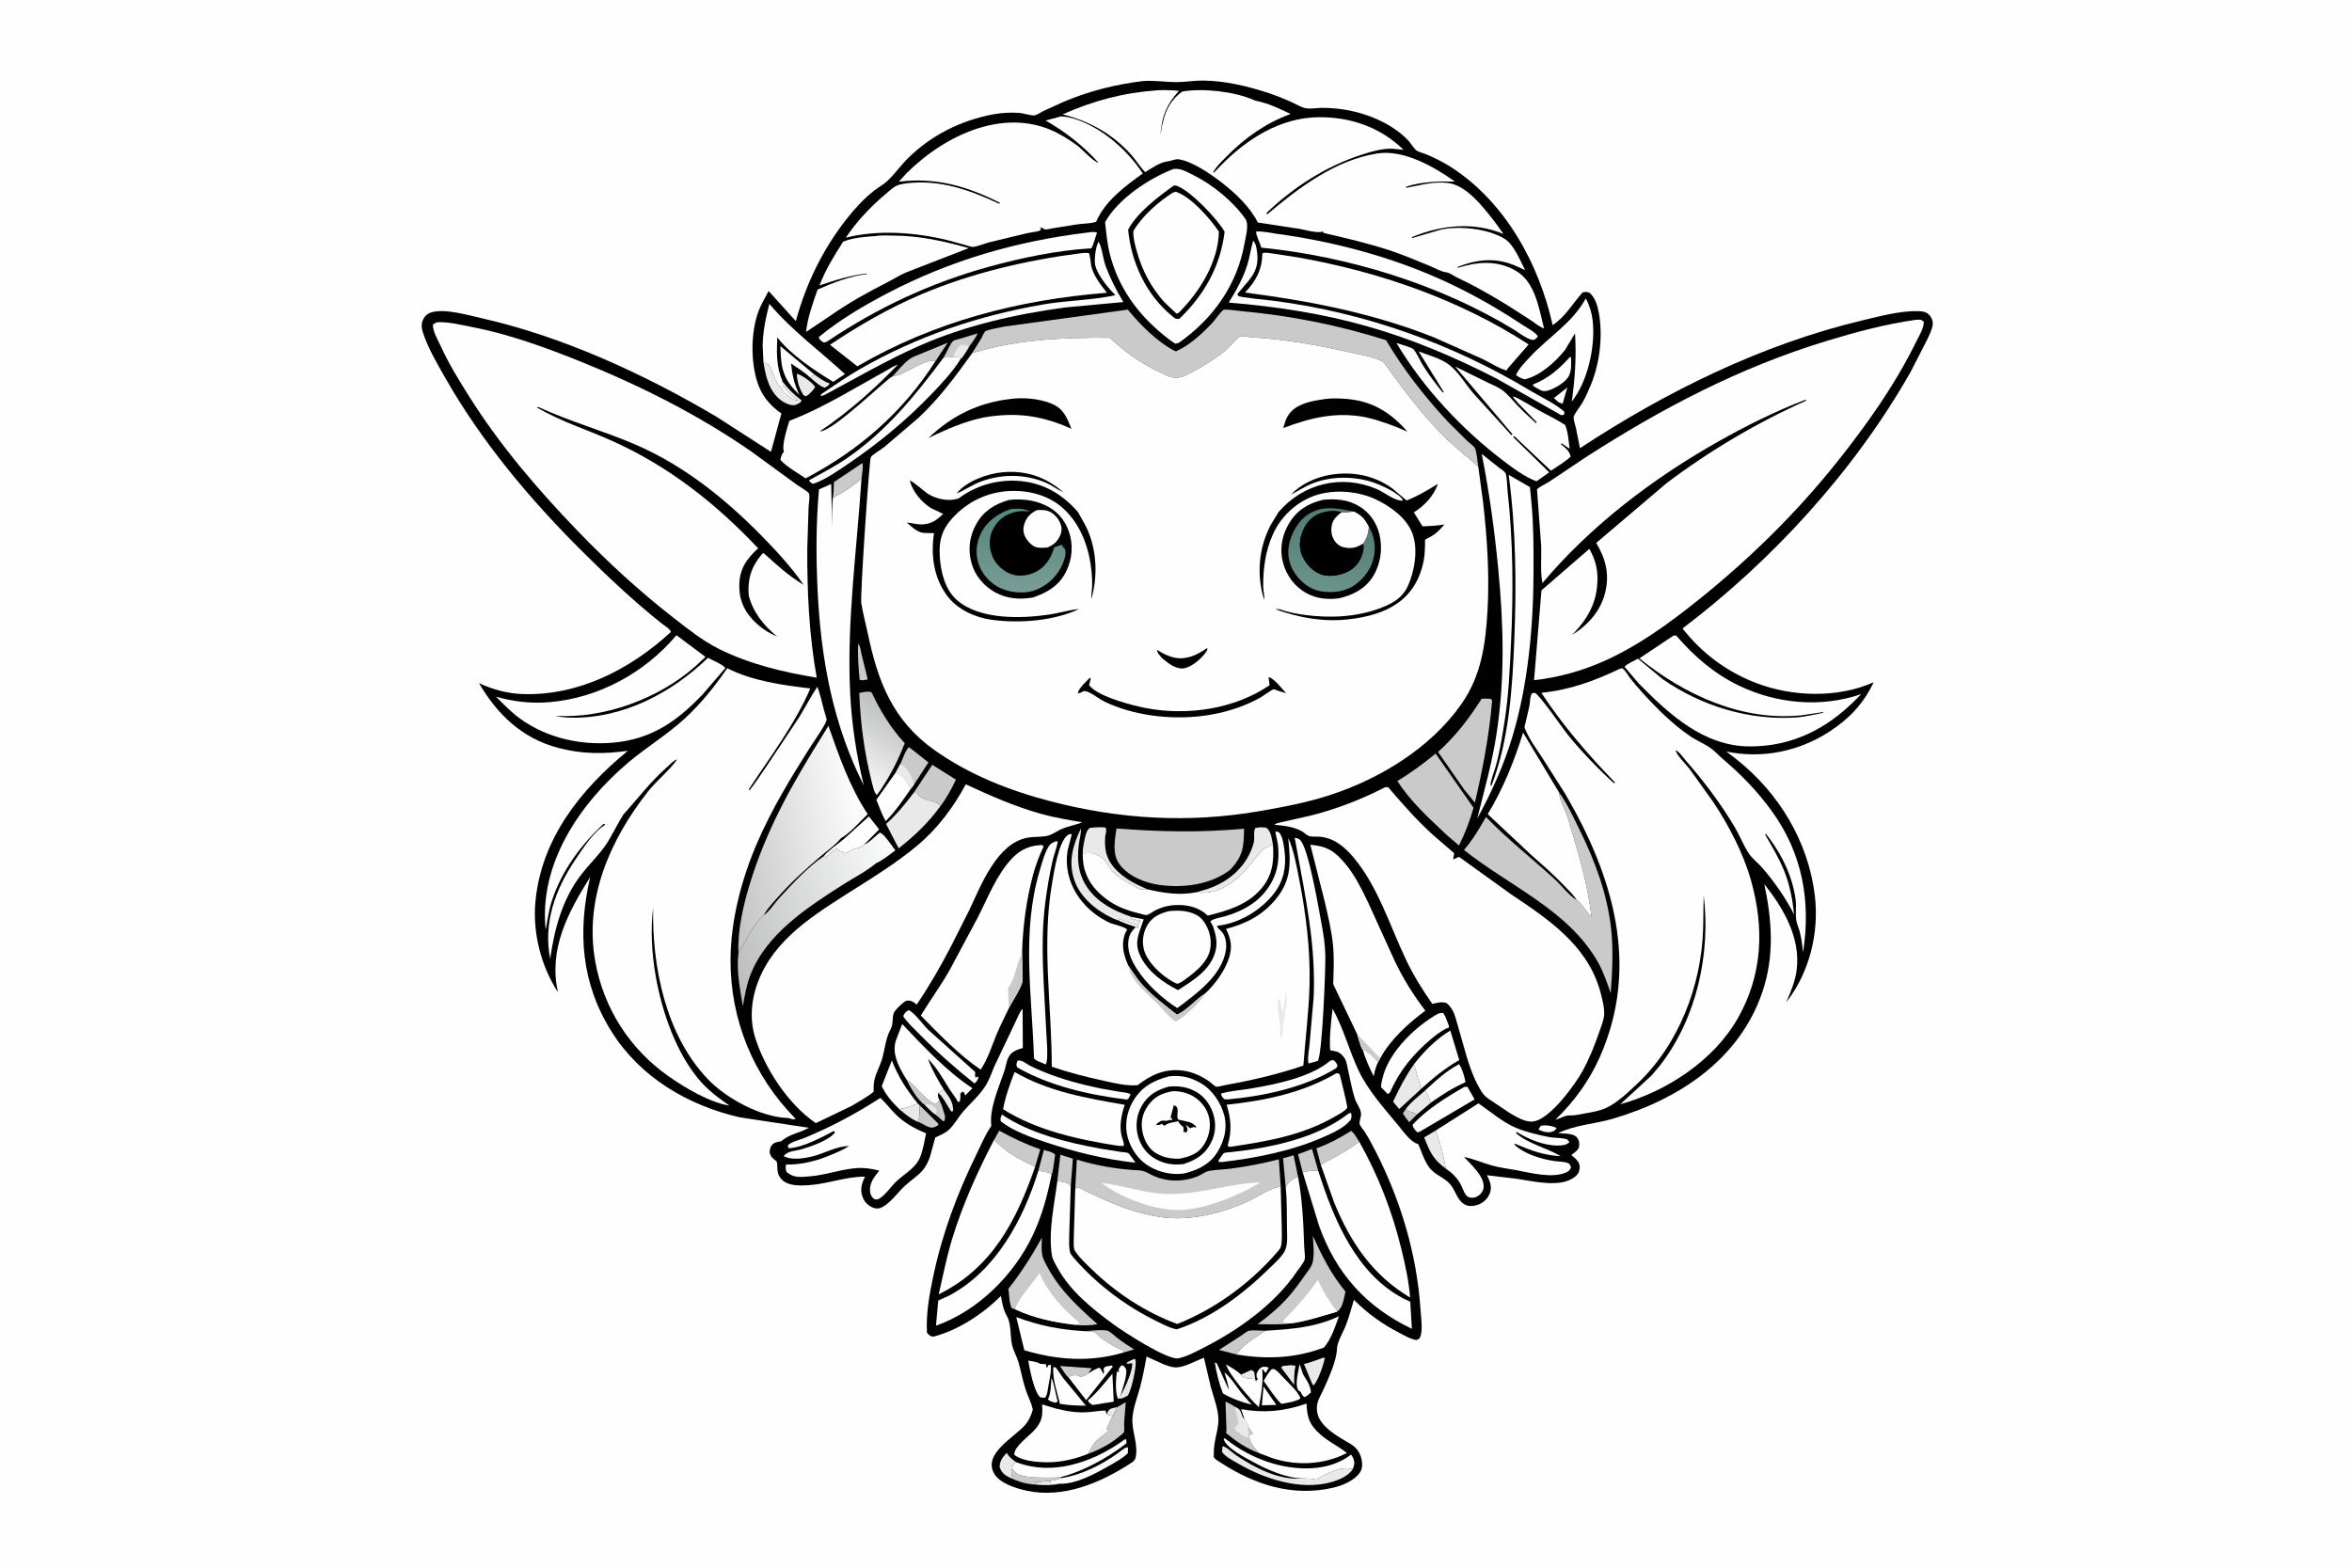 <svg version="1.1" xmlns="http://www.w3.org/2000/svg" style="display: block;" viewBox="0 0 2048 1365" width="1536" height="1024">
<defs>
	<linearGradient id="Gradient1" gradientUnits="userSpaceOnUse" x1="777.476" y1="614.935" x2="737.683" y2="674.849">
		<stop class="stop0" offset="0" stop-opacity="1" stop-color="rgb(186,190,189)"/>
		<stop class="stop1" offset="1" stop-opacity="1" stop-color="rgb(250,248,248)"/>
	</linearGradient>
	<linearGradient id="Gradient2" gradientUnits="userSpaceOnUse" x1="628.425" y1="828.779" x2="788.411" y2="765.197">
		<stop class="stop0" offset="0" stop-opacity="1" stop-color="rgb(186,189,187)"/>
		<stop class="stop1" offset="1" stop-opacity="1" stop-color="rgb(251,252,252)"/>
	</linearGradient>
	<linearGradient id="Gradient3" gradientUnits="userSpaceOnUse" x1="625.648" y1="741.85" x2="755.742" y2="715.647">
		<stop class="stop0" offset="0" stop-opacity="1" stop-color="rgb(194,195,194)"/>
		<stop class="stop1" offset="1" stop-opacity="1" stop-color="rgb(255,255,255)"/>
	</linearGradient>
	<linearGradient id="Gradient4" gradientUnits="userSpaceOnUse" x1="1162.83" y1="453.796" x2="1153.37" y2="513.218">
		<stop class="stop0" offset="0" stop-opacity="1" stop-color="rgb(83,124,118)"/>
		<stop class="stop1" offset="1" stop-opacity="1" stop-color="rgb(106,147,138)"/>
	</linearGradient>
	<linearGradient id="Gradient5" gradientUnits="userSpaceOnUse" x1="886.896" y1="450.032" x2="889.972" y2="513.245">
		<stop class="stop0" offset="0" stop-opacity="1" stop-color="rgb(89,135,126)"/>
		<stop class="stop1" offset="1" stop-opacity="1" stop-color="rgb(120,156,149)"/>
	</linearGradient>
</defs>
<path transform="translate(0,0)" fill="rgb(254,254,254)" d="M -0 -0 L 2048 0 L 2048 1365 L -0 1365 L -0 -0 z"/>
<path transform="translate(0,0)" fill="rgb(1,1,1)" d="M 995.605 70.387 C 1005.84 69.726 1015.47 71.461 1025.5 71.332 C 1032.66 71.24 1039.77 69.964 1047.05 69.984 C 1066.11 70.036 1086.71 74.913 1104.79 80.928 C 1111.89 83.29 1118.82 86.155 1125.63 89.24 C 1129.26 90.883 1133.03 93.406 1137 94.095 C 1141.57 94.889 1146.67 93.744 1151.31 93.757 C 1167.41 93.802 1183.14 96.792 1197.97 103.216 C 1208.26 107.67 1218.95 114.207 1226.58 122.586 C 1228.55 124.753 1231.28 129.403 1233.47 130.947 C 1235.43 132.325 1239.77 133.301 1242.1 134.307 C 1249.19 137.37 1256.19 140.762 1262.72 144.901 C 1310.29 175.061 1340.04 229.244 1351.98 282.999 C 1363.45 275.333 1369.12 264.348 1378.11 254.5 C 1380.83 253.865 1381.42 253.951 1384.11 254.758 C 1389.33 259.488 1391.13 266.266 1392.3 273 C 1395.78 293.028 1392.93 316.493 1385.1 335.317 C 1382.96 340.474 1380.62 345.808 1377.85 350.659 C 1376.39 353.209 1370.2 360.993 1370.17 363.366 C 1370.14 365.799 1371.6 369.697 1372.15 372.163 L 1375.75 390.188 C 1450.65 340.884 1534.43 299.587 1622 278.781 C 1637.25 275.158 1654.78 270.363 1670.49 270.82 C 1674.32 270.931 1677.61 271.4 1680.25 274.5 C 1682.13 276.698 1683.27 279.601 1682.94 282.504 C 1682.45 286.827 1679.93 291.566 1678.13 295.535 L 1663.44 324.137 C 1614.87 409.683 1543.43 487.842 1465.07 547.165 C 1481.81 568.677 1503.75 584.978 1529.22 594.717 C 1560.88 606.823 1600.42 607.952 1631.51 594.009 C 1622.46 612.808 1610.56 625.496 1593.26 636.817 C 1566.54 654.303 1534.36 660.858 1503.17 654.351 L 1511.37 660.626 C 1548.78 689.897 1574.71 732.825 1580.29 780.068 C 1584.12 812.438 1575.52 847.021 1555.36 872.73 C 1559.34 863.546 1563.29 854.223 1564.49 844.204 C 1567.85 816.329 1552.95 790.852 1536.25 769.801 C 1543.03 801.504 1545.2 832.573 1534.58 863.788 C 1514.48 922.865 1461.67 957.323 1404.39 974.165 C 1388.41 978.864 1371.85 979.354 1356.69 986.754 C 1360.9 987.016 1370.01 986.811 1372.85 990.136 C 1374.93 992.571 1375.33 994.853 1375.04 998 C 1374.75 1001.09 1371.42 1003.31 1369.2 1005.1 L 1368.31 1005.81 C 1370.1 1007.28 1371.93 1008.83 1373.41 1010.61 C 1375.18 1012.73 1375.76 1014.85 1375.46 1017.59 C 1375.1 1020.9 1373.63 1023.15 1370.96 1025.1 C 1358.09 1034.49 1335.86 1028.64 1321.31 1026.55 L 1294.77 1023.35 C 1297.14 1028.23 1299.32 1032.99 1297.47 1038.52 C 1295.95 1043.07 1292.62 1046.49 1288.32 1048.5 C 1285.11 1050 1279.76 1050.88 1276.45 1049.37 C 1268.76 1045.9 1267.73 1036.96 1262.66 1031.13 C 1257.62 1025.33 1249.23 1022.97 1244.53 1016.63 C 1239.89 1010.36 1238.03 1003.09 1234.89 996.161 L 1234.23 996.016 C 1228.11 994.331 1221.11 984.297 1217.18 979.529 C 1205.13 964.883 1191.03 949.324 1182.96 932.11 C 1174.73 914.575 1169.8 895.298 1160.34 878.327 C 1159.04 890.029 1157.4 902.782 1158.22 914.5 L 1160.1 914.831 L 1161 915.019 L 1164.36 915.834 C 1167.11 916.795 1169.83 919.64 1171.21 922.18 C 1172.8 925.124 1173.21 929.254 1173.97 932.5 C 1175.81 940.47 1177.31 949.265 1179.86 957 C 1181.21 961.127 1184.38 964.537 1185.06 968.996 C 1185.52 972.07 1183.36 976.387 1183.88 978.763 C 1184.24 980.414 1187.31 983.858 1188.39 985.583 C 1191.74 990.931 1194.77 996.57 1197.65 1002.19 C 1219.67 1045.23 1233.84 1092.48 1236.93 1140.83 C 1237.34 1147.13 1239.06 1158.03 1236.76 1164.01 C 1236.02 1165.93 1235.23 1166.06 1233.5 1166.9 C 1228.45 1166.24 1223.5 1163.24 1219 1160.92 C 1203.52 1152.94 1191.29 1144.17 1178.91 1131.88 C 1176.79 1139.36 1174.67 1146.72 1171.94 1154 C 1169.72 1159.91 1164.38 1168.32 1164.17 1174.49 C 1163.82 1184.93 1157.12 1199.4 1152.9 1208.97 C 1149.33 1217.08 1145.02 1221.7 1147.24 1231.1 C 1150.05 1243 1165.96 1251.5 1175.81 1257.3 C 1181 1260.34 1184.01 1264.46 1185.45 1270.27 C 1186.39 1274.05 1186.55 1278.49 1184.37 1281.88 C 1179.41 1289.61 1168.4 1293.84 1159.83 1295.73 C 1125.1 1303.4 1093 1292.94 1063.78 1274.24 C 1061.97 1273.08 1058.16 1270.87 1057.03 1269.14 C 1056.83 1268.83 1056.94 1266.07 1056.93 1265.6 C 1056.76 1256.15 1059.93 1248.36 1060.81 1239.28 C 1061.79 1229.31 1057.09 1217.91 1054.46 1208.35 L 1048.33 1182.29 L 1040.27 1185.69 L 1038.61 1186.5 C 1034.25 1188.41 1028.06 1190.95 1023.22 1190.73 C 1016.18 1190.4 1005.2 1184.08 998.389 1181.29 C 996.672 1190.35 995.041 1199.47 992.624 1208.37 C 990.253 1217.11 986.987 1225.03 986.125 1234.18 C 985.031 1245.79 991.5 1257.93 988.815 1269.28 C 988.182 1271.96 986.349 1273.06 984.124 1274.5 C 957.872 1291.47 925.744 1304.98 893.954 1298.12 C 884.965 1296.18 870.817 1291.86 865.788 1283.4 C 855.423 1265.96 883.367 1251.63 892.5 1240.97 C 896.005 1236.88 897.782 1232.74 899.328 1227.64 C 898.148 1221.55 895.233 1216.37 893.25 1210.54 C 890.575 1202.69 889.203 1194.46 886.925 1186.5 C 885.49 1181.49 882.61 1176.61 881.372 1171.7 C 879.46 1164.13 880.731 1152.86 876.814 1146.13 C 873.6 1140.62 872.674 1134.66 871.508 1128.47 C 855.931 1144.2 833.986 1158.58 812.5 1164.02 C 809.426 1163.25 809.223 1162.94 807.154 1160.5 C 806.243 1144.12 809.216 1127.57 812.579 1111.61 C 820.513 1073.97 833.624 1038.87 850.602 1004.42 C 854.361 996.793 857.878 988.028 862.775 981.098 L 863.212 980.5 C 861.196 965.517 869.772 946.859 874.477 932.812 C 875.778 928.927 876.348 924.085 878.222 920.522 C 880.857 915.512 885.587 914.053 890.616 912.552 L 890.42 878.448 C 888.018 880.705 886.483 885.341 884.936 888.341 L 866.208 927.752 C 863.734 933.12 861.979 938.96 858.998 944.067 C 853.328 953.776 845.015 960.352 837.966 968.792 C 833.909 973.649 830.682 979.786 826.006 984 C 822.873 986.824 818.195 988.757 814.382 990.515 L 809.738 1007.42 C 808.287 1011.48 806.27 1015.77 803.435 1019.06 C 799.04 1024.17 792.729 1028.13 787.767 1032.75 C 781.676 1038.41 774.608 1048.65 766.845 1051.79 C 764.388 1052.78 761.551 1052.33 759.222 1051.22 C 755.226 1049.31 752.405 1046.1 750.951 1041.92 C 748.728 1035.53 750.359 1030.47 753.207 1024.63 C 736.88 1024.43 720.563 1031 704.197 1032.02 C 696.702 1032.48 686.617 1032.95 680.838 1027.23 C 677.154 1023.58 676.822 1019.49 676.79 1014.61 C 676.781 1013.2 676.666 1012.38 676 1011.09 C 672.867 1008.78 671.2 1007.47 670.14 1003.5 C 670.302 1001.29 670.561 999.259 671.905 997.417 C 673.666 995.004 676.403 994.36 679.202 994.004 L 680 993.915 C 687.861 987.142 695.882 986.899 704.309 982.034 L 644.15 972.941 C 599.033 962.585 557.399 938.089 532.442 898.179 C 505.998 855.891 502.852 811.486 513.926 763.669 C 494.603 794.38 477.365 826.654 485.863 864.026 C 470.983 841.093 463.643 811.911 466.257 784.684 C 471.507 730.002 505.694 687.316 546.707 653.748 C 525.438 656.655 506.795 656.674 485.88 651.137 C 454.575 642.85 433.031 622.099 417.124 594.862 C 429.14 600.256 441.314 603.761 454.531 604.273 C 503.415 606.17 549.111 582.648 584.2 550.198 C 584.068 548.062 577.57 543.94 575.709 542.457 C 551.692 523.314 529.066 501.975 507.286 480.336 C 461.708 435.052 419.272 384.495 387.468 328.514 C 380.538 316.316 372.472 302.626 368.193 289.218 C 366.812 284.892 366.654 281.067 368.987 277 C 370.526 274.315 372.927 272.582 375.886 271.762 C 387.767 268.467 407.488 274.261 419.5 276.987 C 490.457 293.092 560.694 325.529 623.193 362.356 L 671.306 393.335 L 680.419 359.997 C 670.271 352.808 663.142 344.399 659.357 332.381 C 653.705 314.435 653.85 290.115 659.943 272.355 C 662.195 265.792 666.048 259.423 669.286 253.292 L 692.97 279.516 C 701.814 246.946 716.434 216.873 737.362 190.311 C 744.207 181.622 752.23 172.808 760.972 165.966 C 764.697 163.051 769.004 160.76 772.5 157.566 C 778.903 151.717 784.224 143.982 790.498 137.76 C 810.981 117.448 836.936 104.59 865.184 99.341 C 872.448 97.992 880.333 97.651 887.71 98.17 C 891.155 98.412 898.358 100.854 901.141 100.259 C 903.151 99.829 906.495 97.539 908.467 96.561 L 925.779 88.659 C 948.191 79.139 971.462 73.245 995.605 70.387 z"/>
<path transform="translate(0,0)" fill="rgb(233,233,233)" d="M 963.849 1231.85 C 964.003 1231.09 964.131 1230.25 964.499 1229.56 C 966.386 1226 969.194 1226.21 972.791 1225.35 C 971.738 1227.42 970.316 1231.51 968.671 1232.98 L 963.849 1231.85 z"/>
<path transform="translate(0,0)" fill="rgb(233,233,233)" d="M 902.024 1292.84 L 902.882 1290.6 L 914.595 1289.56 L 915.005 1291.65 C 917.739 1291.75 920.605 1291.68 923.31 1292.06 C 916.692 1293.48 908.767 1293.47 902.024 1292.84 z"/>
<path transform="translate(0,0)" fill="rgb(233,233,233)" d="M 1080.65 1197.03 L 1089.5 1192.93 L 1092.03 1194.5 L 1093 1200.92 C 1090.09 1200.42 1086.99 1200.71 1084.16 1199.79 C 1081.94 1199.06 1081.67 1199.12 1080.65 1197.03 z"/>
<path transform="translate(0,0)" fill="rgb(254,254,254)" d="M 1364.71 337.372 L 1360.61 351.5 L 1357.06 350.137 L 1353.03 346.5 L 1364.71 337.372 z"/>
<path transform="translate(0,0)" fill="rgb(202,202,202)" d="M 1233.72 970.531 L 1227.06 977.158 C 1224.93 974.672 1223.22 972.301 1221.52 969.5 L 1224.08 965.716 C 1225.09 966.591 1225.95 967.732 1227.29 967.889 C 1230.07 968.215 1231.53 968.817 1233.72 970.531 z"/>
<path transform="translate(0,0)" fill="rgb(254,254,254)" d="M 1341.49 980.5 L 1342.1 980.243 C 1345.42 979.291 1352.6 980.511 1355.5 982.329 L 1353.63 984.5 C 1352.51 985.056 1351.42 985.605 1350.17 985.814 C 1346.93 986.356 1342.35 985.274 1339.65 983.5 L 1341.49 980.5 z"/>
<path transform="translate(0,0)" fill="rgb(233,233,233)" d="M 708.88 325.835 C 713.113 328.769 717.402 332.208 722.351 333.775 C 721.781 335.788 719.838 336.397 718.113 337.5 C 713.762 336.31 709.177 331.645 705.619 328.798 L 708.88 325.835 z"/>
<path transform="translate(0,0)" fill="rgb(254,254,254)" d="M 915.574 1199.66 C 918.056 1206.13 919.176 1213.76 920.971 1220.5 L 918.899 1221.5 C 916.63 1220.84 914.057 1220.43 912.5 1218.53 C 915.224 1213.57 915.005 1205.33 915.574 1199.66 z"/>
<path transform="translate(0,0)" fill="rgb(233,233,233)" d="M 821.809 948.748 C 826.27 955.02 830.272 959.676 829.958 967.5 L 828.218 967.803 C 825.662 964.206 820.225 953.334 816.837 951.826 L 821.809 948.748 z"/>
<path transform="translate(0,0)" fill="rgb(254,254,254)" d="M 1100.25 1207.39 L 1111.38 1223.42 L 1098.71 1223.72 L 1100.25 1207.39 z"/>
<path transform="translate(0,0)" fill="rgb(233,233,233)" d="M 1116.99 1189.5 C 1120.31 1189.22 1125.02 1188.19 1128.1 1189.5 C 1126.76 1194.77 1126.98 1200.5 1126.84 1205.92 L 1115.5 1190.78 L 1116.99 1189.5 z"/>
<path transform="translate(0,0)" fill="rgb(254,254,254)" d="M 1186.52 913.959 C 1191.67 914.93 1195.66 921.49 1200.26 924.396 C 1198.28 928.068 1197.2 931.863 1196.43 935.938 L 1196.19 937.199 C 1192.27 929.593 1188.99 922.156 1186.52 913.959 z"/>
<path transform="translate(0,0)" fill="rgb(202,202,202)" d="M 747.305 560.5 C 749.086 562.144 749.441 566.385 749.981 568.799 L 755.571 591.5 C 753.222 591.987 750.752 592.857 748.5 591.724 C 747.591 581.283 746.656 570.996 747.305 560.5 z"/>
<path transform="translate(0,0)" fill="rgb(233,233,233)" d="M 799 960.709 L 800.778 962.399 C 800.62 966.171 801.172 973.836 799.139 976.834 C 793.07 974.243 788.011 970.049 783.048 965.797 C 789.046 964.781 793.547 963.396 799 960.709 z"/>
<path transform="translate(0,0)" fill="rgb(233,233,233)" d="M 975.686 1215.23 C 978.878 1210.39 986.804 1192.93 985.796 1187.11 C 983.501 1187 982.455 1188.17 980.709 1187 C 982.928 1185.27 985.443 1184.29 988 1183.17 C 989.218 1184.47 988.939 1186.24 988.858 1187.98 C 988.538 1194.82 985.413 1209.22 982.133 1215.16 C 979.364 1216.69 977.223 1218.21 973.935 1217.91 C 974.356 1216.74 974.842 1216.13 975.686 1215.23 z"/>
<path transform="translate(0,0)" fill="rgb(202,202,202)" d="M 930.2 1199.18 C 928.452 1198.39 924.368 1191.44 922.988 1189.53 L 950.597 1191.45 L 947.734 1195.92 C 945.265 1197.74 943.522 1198.42 940.5 1198.91 C 937.551 1196.7 935.22 1197.73 931.669 1198.08 L 930.2 1199.18 z"/>
<path transform="translate(0,0)" fill="rgb(202,202,202)" d="M 800.778 962.399 L 817.106 978.5 L 816.935 979.842 C 813.88 981.454 812.667 982.516 809.146 981.5 C 805.671 980.497 802.596 977.77 799.139 976.834 C 801.172 973.836 800.62 966.171 800.778 962.399 z"/>
<path transform="translate(0,0)" fill="rgb(254,254,254)" d="M 973.935 1217.91 L 973.413 1218.02 C 970.825 1211.54 971.726 1201.33 972.468 1194.5 L 974.417 1194.5 L 973.978 1192.5 L 976.181 1189.11 L 978 1189.08 L 980.136 1191.5 C 982.614 1195.42 976.984 1210.61 975.686 1215.23 C 974.842 1216.13 974.356 1216.74 973.935 1217.91 z"/>
<path transform="translate(0,0)" fill="rgb(233,233,233)" d="M 693.797 325.5 L 694.77 325.638 C 698.42 326.63 708.289 333.638 709.825 337 L 707.398 340.234 C 705.591 342.052 703.939 344.058 701.5 344.995 L 699.5 343.85 C 695.821 337.71 694.267 332.649 693.797 325.5 z"/>
<path transform="translate(0,0)" fill="rgb(233,233,233)" d="M 881.628 1287.78 L 877.937 1286.03 C 874.087 1284.07 871.815 1281.67 870.434 1277.5 C 870.584 1271.98 873.04 1269.07 876.5 1265.15 C 878.563 1268.42 880.641 1270.31 883.772 1272.56 L 884.834 1273.32 C 881.928 1275.29 882.144 1275.75 881.257 1279.22 C 879.779 1283.05 881.306 1283.9 881.628 1287.78 z"/>
<path transform="translate(0,0)" fill="rgb(254,254,254)" d="M 1131.59 1188.02 C 1133.22 1191.5 1133.64 1195.61 1135.85 1198.83 C 1138.89 1203.26 1140.95 1207.1 1141.53 1212.5 L 1138.02 1215.5 L 1135.94 1216.65 C 1133.71 1215.24 1133.62 1214.36 1132.58 1212 C 1131.54 1211.63 1131.07 1211.31 1130.43 1210.4 C 1127.23 1205.83 1130.72 1193.63 1131.59 1188.02 z"/>
<path transform="translate(0,0)" fill="rgb(202,202,202)" d="M 904.154 1019.53 L 908.964 1001.37 C 912.191 1002.38 916.544 1002.95 918.762 1005.5 C 918.304 1008.12 916.875 1021.63 915.683 1022.84 C 913.64 1020.35 907.305 1020.02 904.154 1019.53 z"/>
<path transform="translate(0,0)" fill="rgb(202,202,202)" d="M 881.257 1279.22 C 883.048 1281.01 885.281 1283.49 887.698 1284.35 C 896.219 1287.37 910.35 1286.72 919.5 1286.65 L 923.78 1286.23 L 924.344 1287.18 C 921.205 1288.53 917.936 1288.99 914.595 1289.56 L 902.882 1290.6 L 902.024 1292.84 C 894.674 1292.44 888.332 1290.82 881.628 1287.78 C 881.306 1283.9 879.779 1283.05 881.257 1279.22 z"/>
<path transform="translate(0,0)" fill="rgb(233,233,233)" d="M 1224.08 965.716 C 1228.35 959.766 1235.44 954.506 1240.9 949.562 C 1242.7 952.29 1244.01 954.424 1244.88 957.621 C 1245.15 958.618 1245.53 959.158 1246.24 959.892 L 1233.72 970.531 C 1231.53 968.817 1230.07 968.215 1227.29 967.889 C 1225.95 967.732 1225.09 966.591 1224.08 965.716 z"/>
<path transform="translate(0,0)" fill="rgb(233,233,233)" d="M 1151.36 1182.5 L 1153.62 1182.31 C 1152.86 1187.39 1147.44 1203.43 1143.56 1206.5 L 1142.32 1204.5 L 1135.42 1187.75 C 1140.96 1186.42 1146.08 1184.6 1151.36 1182.5 z"/>
<path transform="translate(0,0)" fill="rgb(202,202,202)" d="M 1119.54 1034.16 L 1117.22 1008.62 L 1126.41 1006.01 L 1130.24 1024.58 C 1125.24 1026.95 1121.57 1028.82 1119.54 1034.16 z"/>
<path transform="translate(0,0)" fill="rgb(202,202,202)" d="M 943.922 1159.14 C 949.712 1158.96 958.447 1157.6 963.968 1158.66 C 966.321 1159.11 970.449 1163.18 972.415 1164.69 C 977.284 1168.44 982.272 1171.81 987.475 1175.07 L 979.052 1177.56 C 978.069 1176.45 977.348 1175.62 975.95 1175.05 C 968.99 1172.25 959.552 1166.34 954.398 1160.91 C 952.774 1159.21 946.402 1159.35 943.922 1159.14 z"/>
<path transform="translate(0,0)" fill="rgb(202,202,202)" d="M 1134.35 1020.92 L 1130.27 1005.08 L 1142.41 1000.51 L 1147.91 1019.59 C 1142.89 1019.19 1139.2 1019.54 1134.35 1020.92 z"/>
<path transform="translate(0,0)" fill="rgb(202,202,202)" d="M 789.283 939.885 L 789.891 940.304 C 798.747 946.685 804.213 956.955 814.738 961.5 L 818.085 958.125 C 819.492 961.097 820.633 963.761 821.398 966.984 C 821.635 967.986 821.973 968.813 822.339 969.767 C 823.111 971.781 822.865 973.583 822.613 975.677 L 821.49 976.5 L 814.76 970.709 C 811.38 968.409 808.318 964.994 805.347 962.154 C 799.103 958.485 792.33 946.202 789.283 939.885 z"/>
<path transform="translate(0,0)" fill="rgb(233,233,233)" d="M 805.347 962.154 C 808.276 961.144 808.894 961.451 811.673 962.797 C 813.465 963.666 814.583 964.939 815.773 966.5 L 814.76 970.709 C 811.38 968.409 808.318 964.994 805.347 962.154 z"/>
<path transform="translate(0,0)" fill="rgb(202,202,202)" d="M 920.642 1028.5 L 923.303 1005.52 L 934.215 1008.93 L 932.368 1032.67 C 929.778 1029.18 924.755 1029.16 920.642 1028.5 z"/>
<path transform="translate(0,0)" fill="rgb(233,233,233)" d="M 1250.07 984.476 C 1254.18 995.268 1257 1006.34 1258.99 1017.71 C 1247.92 1009.57 1244.98 1002.98 1240.1 990.433 L 1250.07 984.476 z"/>
<path transform="translate(0,0)" fill="rgb(202,202,202)" d="M 821.588 311.296 C 823.765 307.898 827.374 298.935 830.086 296.718 C 830.95 296.012 834.482 295.288 835.644 294.921 L 851.323 290.165 C 849.484 294.379 846.379 298.199 843.724 301.95 C 842.442 303.841 838.345 311.261 836.729 312.049 C 834.076 309.916 833.246 310.56 829.948 310.828 L 821.588 311.296 z"/>
<path transform="translate(0,0)" fill="rgb(233,233,233)" d="M 829.948 310.828 C 831.107 306.759 833.221 303.287 836.207 300.328 C 840.028 300.129 840.627 299.822 843.724 301.95 C 842.442 303.841 838.345 311.261 836.729 312.049 C 834.076 309.916 833.246 310.56 829.948 310.828 z"/>
<path transform="translate(0,0)" fill="rgb(254,254,254)" d="M 968.597 1196.32 L 969.788 1220.54 L 951.408 1223.5 C 949.433 1222.17 948.14 1221.74 947.236 1219.5 C 955.211 1212.98 961.857 1204.11 968.597 1196.32 z"/>
<path transform="translate(0,0)" fill="rgb(202,202,202)" d="M 1076.83 1179.55 L 1061.43 1175.51 L 1080.96 1162.95 C 1082.38 1162.03 1085.72 1159.25 1087.16 1158.91 C 1091.16 1157.98 1097.65 1158.82 1101.91 1158.79 C 1095.07 1163.66 1080.54 1171.87 1076.83 1179.55 z"/>
<path transform="translate(0,0)" fill="rgb(254,254,254)" d="M 1057.8 1186.5 L 1059.47 1187.07 L 1070.09 1210.61 C 1069.36 1205.26 1067.8 1200.34 1066.13 1195.21 C 1071.12 1198.47 1077.24 1208.36 1081.18 1213.26 L 1089.85 1223.18 C 1080.6 1220.85 1073.14 1218.11 1064.87 1213.42 C 1061.4 1204.61 1059.39 1195.81 1057.8 1186.5 z"/>
<path transform="translate(0,0)" fill="rgb(254,254,254)" d="M 705.619 328.798 C 700.727 324.046 694.386 320.308 688.789 316.41 C 689.876 326.461 691.539 334.431 696.093 343.643 C 689.215 336.978 684.457 331.446 681.753 322 C 679.835 315.299 679.837 308.204 679.523 301.279 L 708.88 325.835 L 705.619 328.798 z"/>
<path transform="translate(0,0)" fill="rgb(233,233,233)" d="M 664.751 315.25 C 665.843 315.794 668.726 316.94 669.5 317.861 C 673.783 322.956 673.948 332.13 679.597 336.895 C 680.85 337.951 680.395 337.312 680.873 338.566 C 681.968 341.439 688.154 346.514 690.928 347.678 C 692.655 348.403 692.935 348.52 694.75 348.25 L 693.795 347.63 C 688.872 344.399 685.469 340.263 681.622 335.883 L 681.365 332.105 C 686.345 338.73 691.367 343.519 697.939 348.5 L 697.137 350.17 C 695.638 351.073 693.95 352.169 692.236 352.583 C 688.979 353.369 683.708 351.067 681.061 349.209 C 669.75 341.269 666.777 328.077 664.751 315.25 z"/>
<path transform="translate(0,0)" fill="rgb(202,202,202)" d="M 725.276 433.37 C 726.002 429.002 725.867 424.157 726.094 419.713 L 750.968 403.08 C 751.886 406.79 750.521 412.879 750.142 416.792 C 741.902 423.728 734.887 428.545 725.276 433.37 z"/>
<path transform="translate(0,0)" fill="rgb(254,254,254)" d="M 924.344 1287.18 C 941.827 1284.23 958.068 1276.13 972.595 1266.05 C 974.701 1264.59 980.289 1259.53 982.153 1260.5 L 982.103 1265.5 C 977.56 1269.78 972.039 1272.83 966.651 1275.92 C 954.569 1282.85 937.412 1292.4 923.31 1292.06 C 920.605 1291.68 917.739 1291.75 915.005 1291.65 L 914.595 1289.56 C 917.936 1288.99 921.205 1288.53 924.344 1287.18 z"/>
<path transform="translate(0,0)" fill="rgb(202,202,202)" d="M 776.958 327.781 C 781.628 322.908 787.039 315.954 792.575 312.176 C 795.173 310.404 799.093 309.151 802 307.877 L 825.217 298.301 L 814.721 314.125 C 802.285 312.875 789.333 326.164 776.958 327.781 z"/>
<path transform="translate(0,0)" fill="rgb(254,254,254)" d="M 1367.23 310.5 L 1367.91 311.281 C 1368.18 316.233 1368.43 321.937 1366.42 326.606 C 1363.93 332.43 1354.15 338.121 1348.24 339.895 C 1343.32 341.374 1341.88 339.799 1337.63 337.543 C 1336.18 336.641 1335.17 336.464 1334.64 334.768 C 1348.57 329.262 1357.39 321.349 1367.23 310.5 z"/>
<path transform="translate(0,0)" fill="rgb(254,254,254)" d="M 917.163 1190.5 C 917.725 1190.55 918.346 1190.4 918.851 1190.65 C 920.099 1191.28 924.37 1198.21 925.571 1199.78 L 945.539 1224.04 C 937.777 1224.07 930.573 1223.76 922.9 1222.45 C 920.381 1211.13 916.498 1202.26 917.163 1190.5 z"/>
<path transform="translate(0,0)" fill="rgb(254,254,254)" d="M 895.367 1184.78 L 899.395 1185.5 C 901.793 1185.91 903.488 1186.34 905.643 1187.54 C 906.189 1187.84 909.399 1187.66 910.845 1188.09 C 910.91 1189.39 910.971 1189.94 911.5 1191.17 L 913.147 1188.5 L 914.878 1188.5 C 915.872 1194.8 913.179 1203.51 912.39 1210.01 C 911.926 1212.62 911.7 1215.02 910 1217.17 L 906 1216.91 C 900.418 1212.71 896.489 1191.76 895.367 1184.78 z"/>
<path transform="translate(0,0)" fill="rgb(233,233,233)" d="M 1231.24 926.632 L 1237.46 948.147 L 1218.36 965.725 L 1213.02 959.337 C 1218.43 947.709 1223.87 937.184 1231.24 926.632 z"/>
<path transform="translate(0,0)" fill="rgb(254,254,254)" d="M 1093 1200.92 L 1093.5 1202.94 L 1095.45 1200.5 L 1094.32 1199.78 L 1094.08 1196.5 C 1095.61 1193.3 1095.9 1192.25 1099.06 1190.37 C 1101.07 1190.24 1102.88 1189.89 1104.68 1191 L 1102.26 1195.41 C 1100.77 1194.79 1100.86 1194.16 1100.16 1192.77 L 1099.07 1192.5 C 1100.05 1203.15 1098.2 1214.82 1096.15 1225.31 C 1090.11 1220.19 1068.8 1195.46 1067.68 1188.17 C 1071.94 1190.7 1076.3 1193.12 1080.02 1196.45 L 1080.65 1197.03 C 1081.67 1199.12 1081.94 1199.06 1084.16 1199.79 C 1086.99 1200.71 1090.09 1200.42 1093 1200.92 z"/>
<path transform="translate(0,0)" fill="rgb(254,254,254)" d="M 947.734 1195.92 C 950.793 1194.11 953.991 1191.75 957.5 1191.04 C 959.094 1192.75 959.837 1194.42 960.744 1196.57 C 962.448 1193.47 959.293 1192.67 962.5 1190.08 L 968 1189.08 L 968.973 1190 L 945.801 1219.27 L 930.2 1199.18 L 931.669 1198.08 C 935.22 1197.73 937.551 1196.7 940.5 1198.91 C 943.522 1198.42 945.265 1197.74 947.734 1195.92 z"/>
<path transform="translate(0,0)" fill="rgb(202,202,202)" d="M 972.791 1225.35 L 980.243 1221.02 L 978.816 1239.1 C 978.759 1241.03 979.233 1245.52 978.658 1247.14 C 978.29 1248.18 973.975 1251.36 972.982 1252.17 C 966.036 1257.87 956.021 1262.96 947.53 1265.94 C 949.303 1262.5 951.068 1258.79 953.622 1255.85 C 956.991 1251.98 961.876 1249.33 965.5 1245.54 L 963.5 1244.59 L 968.671 1232.98 C 970.316 1231.51 971.738 1227.42 972.791 1225.35 z"/>
<path transform="translate(0,0)" fill="rgb(202,202,202)" d="M 1150.06 1014.14 L 1146.26 999.945 C 1157.18 996.11 1166.7 990.811 1176.52 984.793 C 1179.14 986.521 1181.79 991.521 1183.59 994.172 C 1172.87 1002.12 1161.81 1007.91 1150.06 1014.14 z"/>
<path transform="translate(0,0)" fill="rgb(254,254,254)" d="M 1107.03 1192.5 L 1109.04 1192.05 C 1112.37 1193.45 1114.8 1196.74 1117.24 1199.34 C 1121.99 1204.39 1129.3 1210.75 1132.22 1217 L 1131.58 1218.5 L 1125.58 1220.62 L 1115.75 1222.5 C 1109.99 1217.03 1105.12 1208.95 1100.34 1202.53 C 1102.34 1198.85 1104.3 1195.69 1107.03 1192.5 z"/>
<path transform="translate(0,0)" fill="rgb(202,202,202)" d="M 783.981 665.191 C 785.884 661.116 788.299 653.4 791.497 650.506 L 808.42 663.845 L 795.821 683.199 L 792.707 687.395 L 792.02 685.346 L 791.7 684.491 L 791.085 682.928 C 788.965 678.461 784.613 674.275 779.981 672.586 L 783.981 665.191 z"/>
<path transform="translate(0,0)" fill="rgb(233,233,233)" d="M 779.981 672.586 L 783.981 665.191 C 789.974 668.397 793.629 674.949 795.49 681.454 L 795.821 683.199 L 792.707 687.395 L 792.02 685.346 L 791.7 684.491 L 791.085 682.928 C 788.965 678.461 784.613 674.275 779.981 672.586 z"/>
<path transform="translate(0,0)" fill="rgb(254,254,254)" d="M 1240.9 949.562 C 1250.22 940.981 1259.15 932.611 1270.44 926.664 C 1272.76 929.15 1275.71 938.905 1276.03 942.384 C 1265.21 947.153 1255.9 953.121 1246.24 959.892 C 1245.53 959.158 1245.15 958.618 1244.88 957.621 C 1244.01 954.424 1242.7 952.29 1240.9 949.562 z"/>
<path transform="translate(0,0)" fill="rgb(202,202,202)" d="M 865.48 992.698 L 870.106 984.58 C 881.868 991.002 893.142 996.42 905.818 1000.76 L 901.321 1016.01 C 894.412 1012.55 886.828 1009.2 880.41 1004.91 C 875.148 1001.4 870.312 996.799 865.48 992.698 z"/>
<path transform="translate(0,0)" fill="rgb(254,254,254)" d="M 717.2 745.573 C 721.856 740.059 729.04 735.368 734.634 730.719 L 756.586 710.841 L 765.532 722.203 L 752.271 735.529 C 751.014 736.332 748.593 738.457 747.262 738.517 C 743.219 738.699 740.656 740.643 737.213 742.483 C 736.254 742.996 736.554 742.822 735.25 742.965 L 734.45 742.304 C 733.206 741.323 731.825 741.088 730.31 740.782 L 728.385 738.475 L 718.754 746.598 L 717.2 745.573 z"/>
<path transform="translate(0,0)" fill="rgb(233,233,233)" d="M 944.885 728.578 C 946.011 725.279 946.213 723.1 949 720.861 C 953.676 720.284 957.899 720.131 962.597 720.5 C 963.845 722.874 962.856 725.698 962.379 728.21 C 961.607 739.046 962.918 747.248 970.319 755.686 C 978.092 764.548 988.515 769.895 999.222 774.367 C 996.152 774.586 993.576 774.941 990.766 773.4 C 982.993 769.139 975.47 765.28 969.005 758.995 C 965.94 756.015 962.854 748.542 959.593 746.873 C 957.658 745.883 954.474 743.437 952.5 743.037 C 949.891 742.509 945.52 743.048 942.772 743.052 C 942.762 738.111 943.884 733.393 944.885 728.578 z"/>
<path transform="translate(0,0)" fill="rgb(233,233,233)" d="M 1041.52 776.953 L 1051.31 774.09 C 1070.48 767.763 1086.39 753.699 1091.68 733.793 C 1092.75 729.756 1091.17 724.635 1093 721.049 C 1096.42 720.085 1099.05 720.265 1102.5 720.652 C 1106.97 723.622 1107.36 730.602 1108.43 735.633 C 1098.92 737.651 1095.15 745.061 1089.34 752.086 C 1077.32 766.611 1061.56 780.04 1041.52 776.953 z"/>
<path transform="translate(0,0)" fill="rgb(202,202,202)" d="M 1067.96 1245.73 L 1067.11 1220.55 C 1070.15 1221.79 1072.7 1223.3 1075.42 1225.09 C 1076.44 1225.76 1078.27 1226.64 1079.06 1227.5 C 1081.15 1229.8 1080.81 1233.74 1083.58 1235.86 C 1084.91 1237.66 1086.74 1239.54 1086.72 1241.87 L 1090.85 1248.64 C 1089.25 1248.91 1089.01 1248.92 1087.83 1250 C 1087.5 1256.1 1092.51 1260.96 1096.26 1265.33 C 1085.68 1261.53 1076.01 1255.04 1067.55 1247.75 L 1067.96 1245.73 z"/>
<path transform="translate(0,0)" fill="rgb(233,233,233)" d="M 1075.42 1225.09 C 1076.44 1225.76 1078.27 1226.64 1079.06 1227.5 C 1081.15 1229.8 1080.81 1233.74 1083.58 1235.86 C 1084.91 1237.66 1086.74 1239.54 1086.72 1241.87 L 1087.32 1250.5 L 1085.5 1251.88 L 1081.17 1249.39 C 1078.67 1247.12 1075.85 1246.88 1074.93 1243.5 L 1078.5 1239.75 C 1078.11 1234.54 1075.66 1230.08 1075.42 1225.09 z"/>
<path transform="translate(0,0)" fill="rgb(254,254,254)" d="M 783.048 965.797 C 776.647 959.483 771.67 953.931 767.788 945.75 L 776.583 923.359 C 782.047 937.504 789.403 949.036 799 960.709 C 793.547 963.396 789.046 964.781 783.048 965.797 z"/>
<path transform="translate(0,0)" fill="rgb(254,254,254)" d="M 779.981 672.586 C 784.613 674.275 788.965 678.461 791.085 682.928 L 791.7 684.491 L 792.02 685.346 L 792.707 687.395 C 786.096 696.986 779.409 706.705 771.209 715.026 C 767.905 709.109 765.592 702.665 763.092 696.379 L 779.981 672.586 z"/>
<path transform="translate(0,0)" fill="rgb(254,254,254)" d="M 886.065 923.5 C 890.079 922.871 893.118 926.016 896.68 927.885 C 900.863 930.08 905.233 931.931 909.611 933.696 C 924.977 939.891 941.229 944.238 957.427 947.64 L 975.362 950.789 C 978.336 951.23 981.993 951.235 984.5 952.99 L 982.632 956.5 L 981.494 957.489 C 948.807 953.493 914.643 945.936 885.77 929.5 C 884.509 926.848 885.215 926.227 886.065 923.5 z"/>
<path transform="translate(0,0)" fill="rgb(233,233,233)" d="M 1178.04 1279.05 C 1174.41 1285.33 1165.61 1288.88 1158.92 1290.73 C 1132.4 1298.05 1101.22 1287.96 1078.22 1274.56 C 1073.6 1271.87 1067.36 1268.86 1064.14 1264.5 L 1064.41 1259.35 C 1067.73 1259.66 1073.2 1265.13 1076.21 1267.18 C 1092.04 1277.96 1114.37 1289.57 1134.05 1287.34 L 1134.49 1287.18 C 1137.41 1287.8 1140.37 1287.37 1143.32 1287.93 L 1146.5 1288.51 C 1151.32 1284.68 1155.97 1283.25 1161.5 1280.84 C 1167.09 1278.41 1172.07 1278.29 1178.04 1279.05 z"/>
<path transform="translate(0,0)" fill="rgb(233,233,233)" d="M 974.175 801.564 C 972.344 801.063 970.689 800.362 968.966 799.57 C 955.06 793.178 940.986 781.827 935.695 766.971 C 929.927 750.775 934.008 736.202 941.189 721.478 C 941.489 725.11 940.231 729.536 939.684 733.207 C 938.023 744.35 938.095 756.104 943.102 766.447 C 951.514 783.825 968.176 792.629 985.676 798.516 L 984.557 799.639 C 987.388 800.593 989.754 801.194 992.75 801.25 C 992.75 804.658 990.52 805.979 990.5 809 L 990.278 807.878 C 989.991 806.627 989.709 806.025 989 805 L 988.188 804.812 C 983.701 803.691 978.873 802.004 974.729 799.973 L 974.175 801.564 z"/>
<path transform="translate(0,0)" fill="rgb(254,254,254)" d="M 1274.98 946.5 L 1277.67 946.288 L 1284.02 957.296 L 1237.87 984.5 C 1236.52 985.539 1235.67 985.737 1234 985.978 C 1232.12 983.887 1230.5 982.353 1229.96 979.5 C 1241.82 966.324 1259.63 955.238 1274.98 946.5 z"/>
<path transform="translate(0,0)" fill="rgb(254,254,254)" d="M 884.834 1273.32 C 908.355 1282.04 932.113 1278.28 954.619 1268.08 C 963.604 1264.01 972.007 1258.78 980 1253.03 C 981.186 1254.41 980.841 1255.11 980.854 1256.85 C 964.669 1269.36 943.671 1281.12 923.78 1286.23 L 919.5 1286.65 C 910.35 1286.72 896.219 1287.37 887.698 1284.35 C 885.281 1283.49 883.048 1281.01 881.257 1279.22 C 882.144 1275.75 881.928 1275.29 884.834 1273.32 z"/>
<path transform="translate(0,0)" fill="rgb(254,254,254)" d="M 791.11 879.5 C 796.393 881.851 803.542 892.046 807.963 896.42 L 849.206 933.5 C 848.955 935.386 848.805 936.609 849.5 938.453 C 850.572 937.722 850.806 937.62 852.094 937.5 C 851.439 940.348 850.775 941.584 848.5 943.436 C 831.792 930.134 815.955 916.098 800.97 900.877 C 796.054 895.883 790.159 890.689 786.429 884.783 C 787.582 882.095 788.723 881.142 791.11 879.5 z"/>
<path transform="translate(0,0)" fill="rgb(202,202,202)" d="M 795.547 690.396 L 811.78 665.912 L 832.36 678.849 C 828.572 686.897 824.184 695.007 818.768 702.092 C 815.848 696.077 804.157 698.554 799.08 691.37 L 798.51 690.5 L 795.547 690.396 z"/>
<path transform="translate(0,0)" fill="rgb(254,254,254)" d="M 1158.48 923.5 L 1161.02 923.068 C 1163.33 924.685 1163.53 925.499 1164.69 928 L 1163.5 930.126 C 1136.3 946.889 1100.16 954.581 1068.76 957.35 L 1066 957.102 C 1064.53 955.522 1063.41 954.54 1063.21 952.271 C 1071.26 949.857 1080.25 949.347 1088.56 947.963 C 1110.35 944.332 1141.6 938.08 1158.48 923.5 z"/>
<path transform="translate(0,0)" fill="rgb(254,254,254)" d="M 1134.05 1287.34 C 1120.62 1287.31 1103.47 1279.85 1091.78 1273.45 C 1084.55 1269.49 1067.79 1261.06 1065.47 1253.18 L 1066.5 1252.37 C 1081.98 1265.23 1102.65 1274.61 1122.51 1277.55 C 1140.96 1280.28 1160.74 1278.51 1176.07 1266.96 L 1176.5 1266.63 L 1177.99 1269.17 C 1179.75 1272.78 1179.45 1275.47 1178.04 1279.05 C 1172.07 1278.29 1167.09 1278.41 1161.5 1280.84 C 1155.97 1283.25 1151.32 1284.68 1146.5 1288.51 L 1143.32 1287.93 C 1140.37 1287.37 1137.41 1287.8 1134.49 1287.18 L 1134.05 1287.34 z"/>
<path transform="translate(0,0)" fill="rgb(254,254,254)" d="M 872.425 970.5 C 896.068 986.813 930.258 995.224 958.247 1000.22 L 976.147 1003.11 C 977.553 1003.32 981.103 1003.41 982.251 1004.01 C 983.633 1004.73 987.579 1010.97 988.745 1012.5 C 961.655 1009.47 935.879 1003.12 910.096 994.464 C 897.309 990.17 882.217 984.895 871.522 976.5 C 870.691 973.847 871.453 973.042 872.425 970.5 z"/>
<path transform="translate(0,0)" fill="rgb(254,254,254)" d="M 1174.43 969.5 L 1176.42 969.135 C 1177.13 971.394 1176.81 972.739 1176.24 975.005 C 1170.55 981.985 1161.84 985.865 1153.77 989.5 C 1126.01 1002 1094.56 1008.27 1064.5 1011.81 L 1061.52 1011.84 L 1060.81 1011 C 1061.69 1009.77 1064.74 1004.56 1065.77 1004.08 C 1067.04 1003.48 1070.42 1003.43 1071.92 1003.23 L 1087.55 1001.28 C 1117.07 996.9 1150.67 988.249 1174.43 969.5 z"/>
<path transform="translate(0,0)" fill="rgb(254,254,254)" d="M 1231.24 926.632 C 1239.83 915.579 1250.77 904.584 1262.86 897.357 L 1270.66 923.063 C 1258.22 930.195 1248.04 938.548 1237.46 948.147 L 1231.24 926.632 z"/>
<path transform="translate(0,0)" fill="rgb(233,233,233)" d="M 795.547 690.396 L 798.51 690.5 L 799.08 691.37 C 804.157 698.554 815.848 696.077 818.768 702.092 C 808.381 716.257 796.347 727.881 782.5 738.652 L 771.532 717.414 C 780.598 709.44 788.22 699.941 795.547 690.396 z"/>
<path transform="translate(0,0)" fill="rgb(254,254,254)" d="M 1252.57 882.5 C 1253.89 882.119 1255.13 882.051 1256.5 881.973 C 1257.48 883.247 1258.17 884.296 1258.75 885.812 C 1259.25 887.099 1261.92 893.401 1261.74 894.202 C 1261.5 895.309 1259.75 895.273 1258.76 895.825 C 1254.06 898.445 1249.99 901.442 1245.89 904.927 C 1230.52 918.018 1218.56 932.318 1210.5 950.975 L 1208.5 952.805 L 1202.54 946.663 C 1202.67 943.145 1203.54 939.676 1204.51 936.304 C 1210.7 914.737 1233.24 893.063 1252.57 882.5 z"/>
<path transform="translate(0,0)" fill="rgb(254,254,254)" d="M 829.948 310.828 C 833.246 310.56 834.076 309.916 836.729 312.049 C 829.969 323.171 820.34 333.412 811.367 342.784 C 789.349 365.779 764.663 386.163 738.276 403.97 C 729.054 410.194 718.62 417.712 708 421.222 C 706.271 420.306 705.374 419.971 704.5 418.124 C 715.809 411.8 727.153 406.039 737.853 398.644 C 771.992 375.051 797.058 344.284 821.588 311.296 L 829.948 310.828 z"/>
<path transform="translate(0,0)" fill="rgb(254,254,254)" d="M 1101.91 1158.79 C 1124.26 1157.46 1145.37 1155.97 1165.9 1146.15 C 1162.57 1155.31 1159.26 1165.93 1152.83 1173.45 C 1127.62 1182.9 1103.23 1183.76 1076.83 1179.55 C 1080.54 1171.87 1095.07 1163.66 1101.91 1158.79 z"/>
<path transform="translate(0,0)" fill="rgb(254,254,254)" d="M 956.451 210.5 C 959.042 213.016 960.806 226.115 962.297 230.261 C 966.442 241.796 971.84 252.423 978.156 262.906 L 927.582 267.58 C 884.15 273.518 840.742 283.231 800.5 300.991 C 772.187 313.486 745.746 328.995 718.477 343.5 C 717.082 344.303 716.092 344.511 714.5 344.699 L 715.153 343.067 C 726.149 335.85 736.808 328.155 748.23 321.589 C 798.391 292.758 851.405 274.884 908.339 264.989 C 929.116 261.378 950.769 261.424 971.184 256.928 C 964.894 250.518 956.689 240.672 953.956 232.072 C 952.431 227.272 953.854 215.57 956.167 211.02 L 956.451 210.5 z"/>
<path transform="translate(0,0)" fill="rgb(254,254,254)" d="M 664.751 315.25 L 664.093 301.14 C 664.244 288.525 666.783 276.65 669.916 264.493 C 689.687 287.796 713.43 305.08 735.769 325.618 L 725.467 332.365 C 708.81 322.222 688.899 309.025 676.822 293.676 C 676.245 307.022 675.935 319.414 681.392 331.924 L 681.365 332.105 L 681.622 335.883 C 685.469 340.263 688.872 344.399 693.795 347.63 L 694.75 348.25 C 692.935 348.52 692.655 348.403 690.928 347.678 C 688.154 346.514 681.968 341.439 680.873 338.566 C 680.395 337.312 680.85 337.951 679.597 336.895 C 673.948 332.13 673.783 322.956 669.5 317.861 C 668.726 316.94 665.843 315.794 664.751 315.25 z"/>
<path transform="translate(0,0)" fill="rgb(254,254,254)" d="M 1127.36 729.5 C 1128.95 729.685 1130.33 730.006 1131.64 730.987 C 1139.33 736.752 1148.45 792.582 1150.8 804.78 C 1152.48 813.503 1153.78 822.685 1154.03 831.564 C 1154.34 842.627 1151.43 917.986 1147.5 923.787 L 1139.5 926.041 C 1138.13 922.208 1139.77 914.834 1140.17 910.533 L 1143.8 869.187 C 1144.29 860.495 1144.22 851.746 1143.89 843.049 C 1142.41 804.36 1134.04 767.445 1127.36 729.5 z"/>
<path transform="translate(0,0)" fill="rgb(254,254,254)" d="M 789.283 939.885 L 786.864 935.947 C 781.565 926.737 776.905 917.06 779.975 906.314 L 785.594 891.671 C 803.991 911.171 824.354 932.903 846.747 947.608 L 840.5 953.895 L 839.139 950.855 L 837.857 950.656 L 836.114 952.5 L 836.232 953.787 C 836.374 955.553 836.114 957.18 835.816 958.914 L 834.151 959.686 L 833.748 958.847 C 831.926 955.163 828.88 951.743 826.659 948.223 C 820.918 939.125 815.744 929.623 808.052 921.987 C 811.525 931.551 816.479 940.122 821.809 948.748 L 816.837 951.826 C 816.515 954.457 816.857 955.789 818.085 958.125 L 814.738 961.5 C 804.213 956.955 798.747 946.685 789.891 940.304 L 789.283 939.885 z"/>
<path transform="translate(0,0)" fill="url(#Gradient1)" d="M 759.131 681.167 C 752.544 654.78 749.295 630.483 748.207 603.269 C 751.476 602.824 756.296 601.228 759.051 603 C 766.838 619.519 775.439 633.603 787.804 647.1 C 782.73 660.214 776.691 672.502 769.021 684.301 L 768.964 684.315 C 767.507 687.112 765.363 689.668 763.5 692.213 C 760.996 690.077 760.111 684.438 759.131 681.167 z"/>
<path transform="translate(0,0)" fill="rgb(254,254,254)" d="M 979.052 1177.56 C 949.943 1186.37 920.84 1184.45 891.933 1175.81 L 884.924 1146.91 C 904.665 1154.29 922.817 1157.91 943.922 1159.14 C 946.402 1159.35 952.774 1159.21 954.398 1160.91 C 959.552 1166.34 968.99 1172.25 975.95 1175.05 C 977.348 1175.62 978.069 1176.45 979.052 1177.56 z"/>
<path transform="translate(0,0)" fill="rgb(254,254,254)" d="M 1380.82 259.753 C 1384.09 265.848 1386.05 272.216 1386.82 279.105 C 1389.32 301.336 1382.65 331.827 1368.63 349.584 C 1371.39 329.668 1372.74 310.296 1371.43 290.16 L 1362.78 304.519 C 1354.67 314.811 1340.88 327.367 1327.5 330.212 C 1324.59 329.41 1322.51 328.193 1320.02 326.5 C 1322.65 320.688 1327.71 315.546 1332.03 310.896 C 1348.52 293.124 1368.79 281.596 1380.82 259.753 z"/>
<path transform="translate(0,0)" fill="rgb(254,254,254)" d="M 1091.19 209.5 C 1093.85 211.962 1094.28 217.047 1094.69 220.518 C 1096.69 237.22 1086.89 244.033 1077.59 255.761 C 1077.76 256.34 1077.74 257.016 1078.11 257.5 C 1079.14 258.879 1106.18 261.416 1109.54 261.852 C 1188.49 272.131 1264.41 299.099 1332.59 340.132 C 1342.06 345.834 1354.05 351.196 1362.25 358.5 L 1361.89 360.953 L 1359.62 361.5 L 1302.76 329.361 C 1267.07 311.056 1229.85 295.228 1191.24 284.216 C 1151.38 272.851 1111.15 266.771 1069.94 263.337 C 1076.45 252.868 1082.59 241.908 1086.23 230.053 C 1088.3 223.309 1089.17 216.263 1091.19 209.5 z"/>
<path transform="translate(0,0)" fill="rgb(202,202,202)" d="M 1290.08 608.5 C 1292.49 607.996 1295.51 608.402 1298 608.449 L 1299.28 610 C 1296.69 640.542 1291.2 669.103 1284.26 698.909 L 1274.91 687.424 L 1252.16 654.722 C 1267.47 640.984 1279.05 625.753 1290.08 608.5 z"/>
<path transform="translate(0,0)" fill="rgb(254,254,254)" d="M 919.363 732.5 L 921.011 732.688 C 920.257 738.187 917.871 743.632 916.617 749.09 C 913.811 761.3 911.73 773.866 910.136 786.289 C 905.464 822.691 909.31 859.593 910.89 896.053 C 911.122 901.401 913.258 923.856 910.5 926.87 L 903.703 923.967 C 902.544 923.549 901.368 922.456 900.357 921.73 C 898.667 867.148 889.317 811.914 905.228 758.419 C 906.966 752.574 910.5 738.7 914.897 734.913 C 915.937 734.018 918.11 733.177 919.363 732.5 z"/>
<path transform="translate(0,0)" fill="rgb(202,202,202)" d="M 1123.95 1152.41 C 1114.64 1153.75 1104.51 1153.07 1095.07 1153.09 C 1104.23 1146.33 1113.1 1139 1120.75 1130.55 C 1126.56 1124.12 1131.67 1117.05 1136.65 1109.97 C 1138.88 1106.81 1141.96 1103.28 1142.9 1099.48 C 1144.65 1092.44 1143.55 1083.53 1143.2 1076.32 C 1151.45 1094.2 1158.93 1109.38 1171.57 1124.71 C 1170.16 1130.48 1169.4 1139.02 1164.19 1142.22 C 1150.55 1146.05 1138.11 1150.47 1123.95 1152.41 z"/>
<path transform="translate(0,0)" fill="rgb(254,254,254)" d="M 1123.95 1152.41 L 1117.5 1151.74 C 1117.45 1151.33 1117.27 1150.91 1117.35 1150.5 C 1117.59 1149.19 1123.6 1143.67 1125.03 1142.1 C 1132.32 1134.11 1139.84 1125.77 1145.86 1116.8 C 1146.59 1115.72 1146.6 1115.61 1147.81 1115 C 1152.15 1125.1 1157.69 1133.42 1164.19 1142.22 C 1150.55 1146.05 1138.11 1150.47 1123.95 1152.41 z"/>
<path transform="translate(0,0)" fill="rgb(254,254,254)" d="M 1056.34 806.752 L 1053.97 802.5 C 1054.87 800.18 1063.84 798.659 1066.69 797.832 C 1080.92 793.697 1093.75 787.008 1102.83 774.971 C 1111.61 763.326 1114.49 750.373 1112.82 736 C 1112.34 731.922 1111.08 727.989 1110.5 723.91 L 1113.43 724.5 C 1117.05 728.072 1117.78 735.742 1118.46 740.662 C 1120.3 754.077 1117.8 767.059 1109.38 777.908 C 1098.14 792.394 1079.45 803.761 1061.13 805.965 L 1059.81 806.116 L 1059.99 807.505 L 1064.04 811.5 C 1067.41 815.619 1068.18 821.963 1067.45 827.073 C 1064.26 849.378 1041.75 865.288 1025.12 877.818 C 1011.97 869.421 998.567 857.091 990.089 843.963 C 984.665 835.563 980.858 827.053 982.935 817 C 983.837 812.631 986.058 810.265 988.975 807.083 C 983.933 805.453 978.959 803.877 974.175 801.564 L 974.729 799.973 C 978.873 802.004 983.701 803.691 988.188 804.812 L 989 805 C 989.709 806.025 989.991 806.627 990.278 807.878 L 990.5 809 C 990.52 805.979 992.75 804.658 992.75 801.25 C 989.754 801.194 987.388 800.593 984.557 799.639 L 985.676 798.516 L 995.864 800.5 C 991.828 813.007 986.753 820.639 993.58 833.75 C 1000.32 846.684 1013.01 855.639 1025.72 862.131 C 1039.57 853.367 1055.2 843.922 1058.75 826.594 C 1060.17 819.692 1058.41 813.287 1056.34 806.752 z"/>
<path transform="translate(0,0)" fill="rgb(202,202,202)" d="M 883.897 1140.1 L 880.891 1139.1 C 878.669 1134.4 878.819 1127.5 878.046 1122.26 C 889.502 1107.88 898.304 1093.72 907.239 1077.76 C 907.06 1084.34 906.156 1091.44 909.063 1097.5 C 920.442 1121.23 936.251 1135.85 955.58 1153.07 C 950.045 1154.29 941.267 1154.49 935.663 1153.57 C 917.367 1151.34 900.733 1147.91 883.897 1140.1 z"/>
<path transform="translate(0,0)" fill="rgb(254,254,254)" d="M 883.897 1140.1 C 887.284 1129.47 898.932 1118.25 905.216 1108.61 C 911.869 1125.18 926.429 1140.81 940.183 1152 C 939.045 1153.19 937.255 1153.21 935.663 1153.57 C 917.367 1151.34 900.733 1147.91 883.897 1140.1 z"/>
<path transform="translate(0,0)" fill="rgb(202,202,202)" d="M 1250.06 656.146 L 1283.09 703.384 C 1279.73 714.938 1275.79 725.435 1270.4 736.218 L 1260.07 727.342 C 1244.67 712.814 1228.13 697.992 1216.76 679.99 C 1228.64 672.933 1239.39 664.905 1250.06 656.146 z"/>
<path transform="translate(0,0)" fill="rgb(254,254,254)" d="M 947.53 1265.94 C 938.457 1269.67 928.986 1272.15 919.203 1273.04 C 909.356 1273.93 890.867 1273.28 883.189 1266.82 C 882.779 1259.6 896.543 1250.33 901.331 1244.68 C 907.503 1237.41 908.089 1232.31 907.387 1222.95 C 919.869 1226.87 931.975 1230.39 945.229 1229.86 C 951.015 1229.63 956.708 1228.42 962.5 1228.32 L 963.849 1231.85 L 968.671 1232.98 L 963.5 1244.59 L 965.5 1245.54 C 961.876 1249.33 956.991 1251.98 953.622 1255.85 C 951.068 1258.79 949.303 1262.5 947.53 1265.94 z"/>
<path transform="translate(0,0)" fill="rgb(254,254,254)" d="M 1134.35 1020.92 C 1139.2 1019.54 1142.89 1019.19 1147.91 1019.59 C 1161.19 1061.55 1180.8 1109.15 1222.02 1130.74 L 1227.98 1133.56 L 1229.39 1157.13 C 1189.58 1138.16 1163.26 1108.82 1148.54 1067.29 L 1134.35 1020.92 z"/>
<path transform="translate(0,0)" fill="rgb(254,254,254)" d="M 904.154 1019.53 C 907.305 1020.02 913.64 1020.35 915.683 1022.84 C 911.951 1041.4 907.304 1058.77 899.136 1075.94 C 882.665 1110.54 851.462 1141.5 815.004 1154.4 L 816.984 1132.45 L 826.378 1128.23 C 867.196 1106.72 891.042 1061.88 904.154 1019.53 z"/>
<path transform="translate(0,0)" fill="rgb(254,254,254)" d="M 1018.65 793.226 C 1022.34 793.014 1026.1 792.758 1029.79 793.189 C 1036.33 793.954 1043.46 796.06 1047.58 801.574 C 1052.94 808.742 1055.29 817.355 1053.8 826.264 C 1051.71 838.827 1038.38 848.378 1028.64 855.191 L 1025 856.68 L 1021.29 854.893 C 1011.41 849.402 999.083 838.079 996.116 827 C 994.177 819.762 995.355 811.516 999.313 805.152 C 1003.73 798.056 1010.77 794.965 1018.65 793.226 z"/>
<path transform="translate(0,0)" fill="rgb(254,254,254)" d="M 1083.58 1235.86 L 1083.41 1235.16 L 1080.69 1227.11 C 1101.07 1230.73 1118.07 1228.96 1137.64 1222.25 C 1138.23 1234.51 1140.04 1240.48 1149.51 1248.96 C 1156.71 1255.41 1165.32 1259.37 1172.8 1265.24 C 1153.8 1275.3 1130.09 1276.6 1109.62 1270.3 C 1107.81 1269.74 1106.05 1269.2 1104.33 1268.39 L 1096.26 1265.33 C 1092.51 1260.96 1087.5 1256.1 1087.83 1250 C 1089.01 1248.92 1089.25 1248.91 1090.85 1248.64 L 1086.72 1241.87 C 1086.74 1239.54 1084.91 1237.66 1083.58 1235.86 z"/>
<path transform="translate(0,0)" fill="rgb(254,254,254)" d="M 946.788 202.388 C 949.609 202.061 952.576 201.322 955.247 202.5 C 954.151 205.13 951.669 214.792 950.195 216.103 C 949.809 216.448 949.162 216.166 948.645 216.199 C 919.886 218.029 889.232 224.413 861.5 232.041 C 811.024 245.925 764.808 267.417 721.348 296.5 C 719.768 297.699 718.973 297.941 717 298.088 C 714.898 296.477 713.818 296.019 712.868 293.5 C 730.497 278.748 751.538 266.371 771.835 255.704 C 827.044 226.689 884.955 209.852 946.788 202.388 z"/>
<path transform="translate(0,0)" fill="rgb(254,254,254)" d="M 1093.73 201.5 C 1099.42 201.035 1106.67 202.76 1112.39 203.535 C 1157.3 209.616 1203.48 221.52 1245.25 239.142 C 1273.91 251.232 1300.49 265.992 1326.37 283.218 C 1329.81 285.509 1337.77 289.568 1339.17 293 L 1336.5 295.487 C 1332.56 297.572 1322.48 289.477 1318.61 287.122 C 1253.6 247.466 1173.87 223.053 1098.32 215.525 C 1097.25 211.411 1093.79 205.343 1093.73 201.5 z"/>
<path transform="translate(0,0)" fill="rgb(254,254,254)" d="M 1041.52 776.953 C 1061.56 780.04 1077.32 766.611 1089.34 752.086 C 1095.15 745.061 1098.92 737.651 1108.43 735.633 C 1109.38 750.214 1108.08 762.294 1098.16 773.895 C 1086.22 787.851 1068.73 793.068 1051.62 797.281 L 1050.73 796.451 C 1043.43 789.748 1033.33 787.651 1023.62 788.069 C 1017.05 788.351 1011.03 789.997 1005.25 793.072 C 1003.5 794.002 1000.31 796.427 998.512 796.798 C 997.417 797.024 993.696 795.73 992.302 795.406 C 979.234 792.372 968.603 787.951 958.497 778.891 C 949.149 770.51 943.54 760.287 942.892 747.574 L 942.772 743.052 C 945.52 743.048 949.891 742.509 952.5 743.037 C 954.474 743.437 957.658 745.883 959.593 746.873 C 962.854 748.542 965.94 756.015 969.005 758.995 C 975.47 765.28 982.993 769.139 990.766 773.4 C 993.576 774.941 996.152 774.586 999.222 774.367 C 1013.02 777.635 1027.4 779.791 1041.52 776.953 z"/>
<path transform="translate(0,0)" fill="rgb(254,254,254)" d="M 1163.71 934.5 C 1165.08 934.548 1165.38 934.776 1166.52 935.45 C 1167.48 939.401 1173.77 963.831 1173.05 964.805 C 1170.82 967.799 1164.74 970.921 1161.35 972.847 C 1133.54 988.657 1103.46 993.84 1072.27 998.466 L 1070 998.639 L 1069 997.5 C 1072.75 984.864 1071.95 974.358 1068.09 961.994 C 1102.08 958.26 1133.81 951.862 1163.71 934.5 z"/>
<path transform="translate(0,0)" fill="rgb(254,254,254)" d="M 883.452 933.468 C 913.318 950.724 946.03 956.24 979.373 962.033 C 976.504 970.326 974.498 980.392 976.628 989.074 C 977.357 992.045 978.943 994.782 978.5 997.882 L 973.5 997.732 C 939.76 992.462 902.642 984.476 873.443 965.862 C 875.515 954.513 879.334 944.187 883.452 933.468 z"/>
<path transform="translate(0,0)" fill="url(#Gradient2)" d="M 766.124 724.96 C 770.096 726.143 776.763 736.82 779.611 740.473 C 774.373 744.21 768.805 749.042 762.913 751.589 C 754.144 758.853 743.247 764.362 733.627 770.507 C 702.767 790.22 667.381 813.162 653.43 848.872 C 649.912 857.878 648.616 866.756 646.812 876.133 C 644.345 861.315 641.064 844.892 643.025 829.829 L 643.563 828.969 L 654.51 810 C 656.967 806.218 661.399 799.232 665.069 796.83 C 669.92 793.736 674.378 786.543 678.355 782.204 C 689.57 769.969 703.546 754.774 717.2 745.573 L 718.754 746.598 L 728.385 738.475 L 730.31 740.782 C 731.825 741.088 733.206 741.323 734.45 742.304 L 735.25 742.965 C 736.554 742.822 736.254 742.996 737.213 742.483 C 740.656 740.643 743.219 738.699 747.262 738.517 C 748.593 738.457 751.014 736.332 752.271 735.529 C 756.961 733.791 761.984 728.043 766.124 724.96 z"/>
<path transform="translate(0,0)" fill="rgb(254,254,254)" d="M 1250.07 984.476 L 1287.35 960.772 C 1297.28 967.593 1308.81 977.45 1319.91 982.053 C 1328.89 985.773 1340.2 988.546 1349.68 990.253 C 1353.28 990.901 1361.52 990.784 1364.5 992.149 C 1365.02 992.386 1366.16 994 1366.61 994.5 C 1364.1 997.086 1360.54 997.476 1357 997.53 C 1344.54 997.72 1330.95 992.086 1320.5 985.586 L 1320.16 986.82 C 1331.31 996.294 1346.54 999.388 1359.04 1006.8 C 1344.27 1005.93 1333.72 1002.14 1320.3 996.349 C 1319.15 995.85 1319.76 995.856 1318.5 996.573 C 1326.99 1004.84 1342.38 1009.48 1353.75 1011.06 C 1357.02 1011.51 1362.67 1011.47 1365.5 1012.89 C 1367.2 1013.74 1367.36 1014.86 1368.02 1016.5 C 1367.08 1018.84 1365.84 1020.01 1363.5 1021.02 C 1351.07 1026.37 1332.41 1021.16 1319.49 1018.8 C 1312.34 1017.49 1305.65 1016.76 1298.61 1014.74 C 1290.74 1012.48 1282.7 1009 1274.72 1007.44 C 1280.61 1013.79 1292.73 1024.31 1291.88 1033.97 C 1291.65 1036.61 1289.93 1039.22 1287.88 1040.8 C 1285.94 1042.29 1283.43 1043.27 1280.97 1042.95 C 1278.77 1042.66 1277.3 1041.92 1276.05 1040 C 1274.3 1037.33 1273.33 1033.9 1271.76 1031.07 C 1268.78 1025.68 1264.18 1021 1258.99 1017.71 C 1257 1006.34 1254.18 995.268 1250.07 984.476 z"/>
<path transform="translate(0,0)" fill="rgb(254,254,254)" d="M 762.612 205.422 C 767.412 204.494 773.355 204.995 778.26 205.024 C 800.583 205.153 822.128 209.871 843.487 215.937 L 790 236.679 C 784.471 238.836 778.674 242.595 773.29 245.335 C 755.829 254.22 738.976 263.554 722.915 274.822 L 701.874 288.931 C 703.299 276.078 707.694 264.11 711.956 251.99 C 725.637 245.973 740.03 240.253 754.988 238.563 L 754.5 238.041 C 740.627 239.632 726.751 243.915 713.559 248.428 C 718.659 234.962 726.382 222.396 734.15 210.331 C 743.05 206.709 753.107 206.041 762.612 205.422 z"/>
<path transform="translate(0,0)" fill="rgb(202,202,202)" d="M 972.199 721.385 C 1010.03 724.303 1045.39 725.07 1083.23 721.559 C 1083.16 737.443 1082.35 745.832 1070.81 757.641 C 1053.91 770.306 1030.76 773.338 1010.1 770.605 C 997.278 768.91 982.625 763.197 974.728 752.463 C 968.335 743.774 970.64 731.411 972.199 721.385 z"/>
<path transform="translate(0,0)" fill="rgb(254,254,254)" d="M 1150.06 1014.14 C 1161.81 1007.91 1172.87 1002.12 1183.59 994.172 C 1200.14 1023.59 1212.3 1055.02 1220.28 1087.78 C 1223.66 1101.67 1226.75 1115.61 1227.85 1129.9 C 1195.1 1110.35 1175.89 1081.86 1161.67 1047.06 L 1150.06 1014.14 z"/>
<path transform="translate(0,0)" fill="rgb(254,254,254)" d="M 865.48 992.698 C 870.312 996.799 875.148 1001.4 880.41 1004.91 C 886.828 1009.2 894.412 1012.55 901.321 1016.01 C 884.951 1063.12 864.052 1103.91 817.396 1127.1 C 821.113 1110.69 824.361 1094.23 829.312 1078.11 C 838.511 1048.17 851.127 1020.43 865.48 992.698 z"/>
<path transform="translate(0,0)" fill="rgb(254,254,254)" d="M 766.561 956.03 C 771.413 960.458 775.53 966.126 780.322 970.753 C 787.894 978.065 796.714 982.915 806.372 986.863 L 804.385 996.649 C 803.193 1002.02 801.763 1007.94 798.522 1012.49 C 794.1 1018.7 786.09 1023.5 780.459 1028.78 C 775.964 1033 770.889 1040.69 765.723 1043.64 C 763.54 1044.89 763.45 1044.7 761 1043.97 C 759.294 1042.37 758.138 1040.98 757.761 1038.6 C 756.492 1030.58 760.978 1025.22 765.656 1019.34 C 759.209 1017.79 753.206 1016.7 746.55 1017.12 C 732.397 1018 718.749 1023.37 704.5 1024.42 C 696.643 1025 691.051 1025.81 684.877 1020.5 C 684.024 1017.93 683.818 1016.66 684.5 1014.03 C 695.534 1014.15 703.599 1012.5 714.113 1009.29 C 722.887 1005.96 731.21 1002.97 739.265 998.06 C 729.757 997.553 717.455 1004.43 708 1006.81 C 700.793 1008.63 689.212 1010.64 682.5 1006.71 C 685.419 1002.1 693.387 1002.13 698.185 1000.7 C 706.577 998.189 722.059 992.91 727.107 986 L 726 984.852 C 715.418 990.414 698.534 999.572 686.5 999.813 L 686.005 997.5 C 688.766 994.121 696.396 992.61 700.5 990.908 C 723.761 981.267 745.422 969.689 766.561 956.03 z"/>
<path transform="translate(0,0)" fill="rgb(254,254,254)" d="M 776.958 327.781 C 789.333 326.164 802.285 312.875 814.721 314.125 C 786.179 358.924 748.116 391.838 701.492 416.458 C 694.705 411.721 684.816 406.424 679.5 400.271 C 680.181 397.481 680.578 395.38 682.597 393.222 C 680.464 387.779 685.476 372.538 687.306 366.361 C 710.541 357.455 731.515 345.281 753.127 333.087 L 772.189 322.351 C 775.128 320.722 778.652 318.28 781.858 317.387 C 761.148 338.829 738.638 358.87 713.884 375.5 C 725.235 376.042 773.981 327.888 776.958 327.781 z"/>
<path transform="translate(0,0)" fill="rgb(202,202,202)" d="M 1357.55 689.983 C 1364.88 700.089 1370.36 712.245 1375.87 723.439 C 1389.02 750.138 1399.61 778.844 1402.86 808.612 C 1404.9 827.278 1403.9 846.07 1402.51 864.738 C 1399.33 855.639 1396.16 846.164 1391.39 837.756 C 1365.64 792.346 1314.04 771.497 1274.76 740.075 C 1282.37 731.351 1288.21 721.394 1293.91 711.36 C 1312.58 730.754 1333.69 747.226 1353.51 765.329 C 1359.43 770.733 1366.2 779.857 1372.92 783.724 C 1374.28 783.956 1378.57 789.146 1379.44 790.5 C 1381.24 793.317 1383.07 795.435 1385.35 797.907 L 1385.77 797.67 C 1382.19 767.848 1373.62 740.11 1364.92 711.5 C 1362.68 704.152 1358.22 697.732 1357.55 689.983 z"/>
<path transform="translate(0,0)" fill="rgb(254,254,254)" d="M 1372.92 783.724 C 1370.34 779.365 1365.97 775.333 1362.48 771.646 C 1353.07 761.676 1342.72 752.77 1332.5 743.653 L 1295.45 708.917 C 1309.01 686.429 1318.5 662.842 1326.22 637.874 L 1357.55 689.983 C 1358.22 697.732 1362.68 704.152 1364.92 711.5 C 1373.62 740.11 1382.19 767.848 1385.77 797.67 L 1385.35 797.907 C 1383.07 795.435 1381.24 793.317 1379.44 790.5 C 1378.57 789.146 1374.28 783.956 1372.92 783.724 z"/>
<path transform="translate(0,0)" fill="rgb(202,202,202)" d="M 936.251 1034.99 L 937.656 1009.76 C 953.85 1014.88 974.407 1018.41 991.414 1019.08 C 997.095 1019.3 1000.4 1022.2 1005.44 1024.34 C 1010.44 1026.46 1016.22 1027.73 1021.63 1027.96 C 1029.35 1028.3 1038.08 1026.79 1045.02 1023.28 C 1047.62 1021.96 1050.06 1020.05 1053 1019.55 C 1059.21 1018.49 1065.94 1018.4 1072.26 1017.56 C 1086.26 1015.69 1099.87 1013.05 1113.54 1009.5 L 1115.15 1032.99 L 1114.17 1033.24 C 1104.23 1035.76 1095.59 1041.85 1086.38 1046.18 C 1063.8 1056.81 1035.16 1063.55 1010.22 1059.76 C 991.585 1056.92 975.093 1050.92 958.003 1043.06 L 942.281 1035.65 C 941.606 1035.34 938.978 1033.92 938.5 1033.96 C 937.68 1034.05 937 1034.65 936.251 1034.99 z"/>
<path transform="translate(0,0)" fill="rgb(254,254,254)" d="M 959.011 1030.08 C 979.088 1032.23 998.146 1039.74 1018.5 1039.79 C 1045.3 1039.85 1070.84 1030.49 1097.61 1029.6 L 1088.64 1034.61 C 1072.54 1043.07 1054.2 1050.16 1036.16 1052.93 C 1011.21 1056.78 978.796 1044.67 959.011 1030.08 z"/>
<path transform="translate(0,0)" fill="rgb(254,254,254)" d="M 1017.8 937.257 C 1028.14 936.003 1036.49 937.961 1045.5 943.136 C 1055.62 948.947 1063.19 960.235 1066.05 971.406 C 1068.9 982.559 1066.01 993.269 1060.21 1002.92 C 1053.57 1013.96 1042.99 1018.88 1030.91 1021.88 C 1020.56 1023.19 1010.64 1021.18 1001.48 1016.11 C 991.565 1010.61 984.718 1000.8 981.826 989.938 C 979.157 979.916 981.112 968.33 986.266 959.424 C 993.697 946.583 1003.95 941.016 1017.8 937.257 z"/>
<path transform="translate(0,0)" fill="rgb(1,1,1)" d="M 1017.81 946.14 C 1025.7 945.563 1031.9 946.104 1039.1 949.433 C 1047.45 953.287 1053.2 960.529 1056.16 969.12 C 1059.17 977.849 1058.63 987.018 1054.4 995.232 C 1049.14 1005.47 1041.08 1010.23 1030.54 1013.69 C 1021.75 1014.55 1014.66 1013.77 1006.81 1009.57 C 998.954 1005.38 993.428 998.216 991.012 989.707 C 988.456 980.706 989.531 971.035 994.192 962.94 C 999.741 953.304 1007.42 949.049 1017.81 946.14 z"/>
<path transform="translate(0,0)" fill="rgb(254,254,254)" d="M 1020.79 950.2 C 1027.21 949.895 1034.57 951.687 1039.97 955.214 C 1046.6 959.55 1051.42 966.105 1052.97 973.94 C 1054.58 982.127 1052.47 990.779 1047.78 997.656 C 1042.9 1004.83 1035.39 1007.3 1027.25 1008.93 C 1019.85 1009.27 1012.45 1007.87 1006.1 1003.86 C 999.946 999.971 996.298 992.792 994.87 985.839 C 993.178 977.604 994.493 970.248 999.252 963.271 C 1004.84 955.073 1011.33 952.089 1020.79 950.2 z"/>
<path transform="translate(0,0)" fill="rgb(1,1,1)" d="M 1022.01 962.5 C 1028.29 963.601 1023.58 971.454 1025.91 974.906 C 1025.93 974.926 1034.61 976.75 1035.71 977.115 C 1038.21 977.946 1039.8 979.288 1041.69 981.079 L 1041 981.992 L 1039.73 981.281 L 1036.16 982.5 C 1034.97 981.26 1033.94 980.261 1032.5 979.301 C 1033.1 980.393 1033.78 981.511 1033.95 982.76 C 1034.24 984.743 1033.7 984.969 1032.55 986.5 L 1031.67 985.5 L 1030.24 985.733 C 1030.86 984.107 1030.72 983.194 1030.42 981.5 C 1028.93 980.197 1027.39 978.953 1026.35 977.247 L 1025.75 976.222 C 1024.72 976.567 1023.78 976.868 1022.7 977.03 C 1020.04 977.43 1017.04 978.053 1014.81 979.66 L 1014.12 980.193 C 1012.73 979.921 1012.67 979.501 1011.74 978.5 C 1010.04 979.703 1008.98 979.634 1007 979.557 L 1006.82 978.944 C 1008.2 977.928 1010.26 975.995 1012 975.853 C 1013.96 975.693 1015.28 976.316 1017.26 975.602 C 1018.58 975.126 1018 975.088 1019.48 975.298 L 1020.4 975.5 L 1020.59 973.5 L 1019.85 973.886 L 1019.26 973 L 1022.01 962.5 z"/>
<path transform="translate(0,0)" fill="rgb(254,254,254)" d="M 750.142 416.792 C 746.089 478.969 737.109 542.197 740.325 604.5 C 741.708 631.297 745.795 657.764 752.136 683.804 C 725.209 630.702 714.8 573.453 711.942 514.457 C 710.517 485.032 710.495 455.414 713.151 426.05 L 723.775 421.32 L 724.546 459 C 724.674 450.593 724.259 441.696 725.276 433.37 C 734.887 428.545 741.902 423.728 750.142 416.792 z"/>
<path transform="translate(0,0)" fill="rgb(254,254,254)" d="M 1290.2 395.138 L 1305.07 406.976 C 1306.73 408.247 1309.87 410.189 1310.91 411.911 C 1312.18 413.997 1312.34 424.141 1312.67 427.075 C 1317.64 471.074 1317.8 516.311 1315.69 560.5 C 1314.64 582.509 1313.72 604.35 1310.39 626.179 C 1308.3 639.883 1306.14 653.821 1302.42 667.18 C 1301.53 670.398 1297.44 681.071 1297.95 683.5 C 1298.03 683.892 1298.32 684.214 1298.5 684.57 C 1313.99 645.138 1316.93 599.025 1318.59 557 C 1320.48 508.991 1320.08 461.066 1313.68 413.371 L 1332.2 424.087 L 1333.6 438.759 C 1335.4 457.898 1335.35 477.306 1335.32 496.518 C 1335.26 544.473 1330.76 595.625 1316.84 641.685 C 1309.3 666.645 1298.8 689.893 1286.29 712.735 C 1292.28 688.698 1299.09 664.704 1302.92 640.186 C 1310.57 591.179 1309.3 543.851 1304.53 494.679 C 1301.27 461.109 1296.77 428.223 1290.2 395.138 z"/>
<path transform="translate(0,0)" fill="rgb(254,254,254)" d="M 1216 298.575 C 1218.73 299.582 1229.17 302.305 1230.69 303.987 C 1233.94 307.592 1236.6 314.241 1239.27 318.5 C 1244.39 326.65 1250.28 334.276 1256.31 341.764 L 1257.01 341 L 1235.3 305.877 C 1243.04 308.909 1253.56 311.79 1260.31 316.444 C 1269.64 322.867 1275.81 334.182 1283.17 342.695 L 1316.13 378.944 L 1317 378 L 1267.06 319.049 L 1294.56 332.598 C 1298.93 334.808 1303.99 336.612 1307.91 339.474 C 1312.86 343.083 1317.13 348.536 1321.35 353 C 1326.45 358.407 1332.03 363.396 1337.5 368.428 L 1338.07 367.5 L 1322.2 351.235 L 1317.5 345.808 L 1318 345.092 C 1325.56 348.361 1332.33 352.977 1339.5 356.973 C 1347.31 361.324 1355.35 365.078 1362.88 369.941 C 1365.4 376.154 1365.88 384.004 1366.72 390.674 L 1360 386.084 L 1358.87 386.5 C 1362.55 389.405 1366.8 392.656 1367.67 397.5 C 1362.59 402.203 1356.24 405.906 1350.51 409.79 L 1318.5 379.61 L 1317.56 380.5 L 1348.99 411.21 L 1337.93 418.996 C 1327.94 415.405 1317.24 407.385 1308.78 400.947 C 1272.89 373.663 1239 337.43 1216 298.575 z"/>
<path transform="translate(0,0)" fill="rgb(254,254,254)" d="M 1119.54 1034.16 C 1121.57 1028.82 1125.24 1026.95 1130.24 1024.58 C 1134.11 1044.76 1134.94 1065.61 1135.65 1086.11 C 1135.74 1088.47 1136.68 1094.99 1136.01 1096.91 C 1134.88 1100.13 1131.09 1104.58 1129.12 1107.49 C 1110.07 1135.66 1077.83 1158.57 1047.76 1173.74 C 1041.21 1177.04 1033.39 1181.34 1026.19 1182.8 C 1016.81 1184.71 978.875 1160.05 969.519 1153.2 C 951.152 1139.75 932.036 1124.45 920.875 1104.18 C 919.085 1100.93 916.553 1096.88 915.965 1093.26 C 912.654 1072.88 918.043 1048.81 920.642 1028.5 C 924.755 1029.16 929.778 1029.18 932.368 1032.67 L 931.017 1075.56 C 931.037 1080.1 930.45 1086.76 931.964 1090.99 C 932.541 1092.61 934.638 1094.95 935.75 1096.22 C 955.482 1118.78 980.849 1137.77 1007.76 1150.8 C 1012.96 1153.31 1019.07 1156.69 1024.76 1157.56 C 1055.14 1147.61 1082.75 1126.6 1105.3 1104.46 C 1109.76 1100.09 1116.51 1094.25 1119.05 1088.57 C 1121.51 1083.07 1120.69 1075.6 1120.63 1069.72 C 1120.49 1058.05 1120.76 1045.73 1119.54 1034.16 z"/>
<path transform="translate(0,0)" fill="url(#Gradient3)" d="M 716.317 640.19 L 721.344 631.982 C 730.413 657.9 740.201 685.98 755.565 708.885 C 748.628 715.563 740.503 725.149 732.145 729.93 C 727.423 735.85 720.045 740.903 714.252 745.845 C 700.908 757.229 687.793 769.124 676.271 782.371 C 672.522 786.682 667.623 791.733 665.069 796.83 C 661.399 799.232 656.967 806.218 654.51 810 L 643.563 828.969 L 643.025 829.829 C 642.178 810.061 647.015 789.24 652.676 770.425 C 666.975 722.905 690.094 681.956 716.317 640.19 z"/>
<path transform="translate(0,0)" fill="rgb(254,254,254)" d="M 589.026 553.052 L 614.305 571.966 L 605.441 580.164 C 573.875 608.199 525.995 625.905 483.696 623.239 L 483.12 623.197 L 485.5 623.607 C 489.481 624.513 493.157 624.818 497.233 624.885 C 542.55 625.635 584.657 603.475 616.482 572.74 C 620.929 575.148 628.276 577.948 631.655 581.551 L 611.781 604.671 L 606.121 610.368 C 581.609 634.777 556.707 647.272 521.773 647.137 C 497.247 647.043 472.592 640.132 452.657 625.547 C 445.095 620.015 438.485 613.243 431.907 606.608 C 447.42 610.934 462.425 612.727 478.476 611.359 C 521.451 607.697 561.427 585.734 589.026 553.052 z"/>
<path transform="translate(0,0)" fill="rgb(254,254,254)" d="M 941.063 220.377 C 943.486 220.048 945.555 219.936 947.987 220.272 C 949.102 220.425 949.853 230.287 950.349 232.136 C 952.656 240.736 958.491 247.856 963.799 254.799 C 886.661 260.974 813.742 279.746 746.517 318.881 L 722.699 300.125 C 747.72 283.36 774.176 268.1 801.929 256.289 C 845.735 237.644 893.943 226.419 941.063 220.377 z"/>
<path transform="translate(0,0)" fill="rgb(254,254,254)" d="M 1457.02 553.5 C 1459.2 553.2 1459.07 552.778 1460.46 554.382 C 1475.72 571.947 1493.06 586.802 1514.11 596.945 C 1547.06 612.829 1585.94 616.403 1620.6 604.349 L 1616.21 608.862 C 1590.8 634.547 1560.55 649.973 1523.7 649.911 C 1483.77 649.843 1453.57 622.102 1427.22 595.372 L 1414.6 580.627 C 1415.95 578.309 1423.62 574.997 1426.28 573.491 L 1447.8 591.367 C 1481.5 614.738 1523.25 627.551 1564.26 624.652 C 1572.16 624.093 1579.75 622.082 1587.5 620.665 L 1587.5 620.011 L 1568.78 622.779 C 1517.05 628.224 1466.73 605.027 1427.52 573.2 L 1457.02 553.5 z"/>
<path transform="translate(0,0)" fill="rgb(254,254,254)" d="M 1181.79 900.678 L 1160.88 856.927 C 1161.24 845.848 1161.79 834.892 1160.79 823.826 C 1159.59 810.454 1156.33 797.538 1153.37 784.476 L 1140.98 735.552 C 1155.61 736.86 1162.11 740.954 1171.68 752.423 C 1179.57 761.884 1185.54 773.831 1190.86 784.893 L 1214.5 836.838 C 1221.86 852.28 1230.71 866.497 1241.12 880.045 C 1226.63 890.743 1210.48 905.327 1201.89 921.453 L 1200.26 924.396 C 1195.66 921.49 1191.67 914.93 1186.52 913.959 C 1184.79 912.283 1182.73 903.394 1181.79 900.678 z"/>
<path transform="translate(0,0)" fill="rgb(202,202,202)" d="M 1181.79 900.678 L 1201.89 921.453 L 1200.26 924.396 C 1195.66 921.49 1191.67 914.93 1186.52 913.959 C 1184.79 912.283 1182.73 903.394 1181.79 900.678 z"/>
<path transform="translate(0,0)" fill="rgb(254,254,254)" d="M 1099.21 220.5 L 1099.91 220.201 C 1102.26 219.521 1105.68 220.339 1108.11 220.628 L 1130.22 224.026 C 1200.79 236.485 1270.76 260.664 1331.08 299.819 L 1313.06 320.47 L 1311.85 322.5 C 1304.82 320.629 1297.34 315.558 1290.7 312.37 L 1248.05 293.428 C 1194.91 272.454 1140.54 261.924 1084.12 254.622 C 1093.79 244.199 1098.95 234.864 1099.21 220.5 z"/>
<path transform="translate(0,0)" fill="rgb(254,254,254)" d="M 878.433 877.959 C 874.723 885.842 870.605 893.709 867.336 901.778 C 863.238 911.891 860.045 922.253 853.943 931.416 C 835.004 918.613 817.854 900.604 801.789 884.303 C 810.091 870.629 819.601 857.865 827.372 843.794 L 851.176 799.328 C 860.211 781.717 867.68 761.557 881.593 747.05 C 888.796 739.54 897.135 736.017 907.5 735.792 C 907.864 736.194 908.523 736.461 908.593 737 C 908.668 737.573 906.281 742.372 905.921 743.249 C 903.368 749.465 901.111 755.757 899.399 762.259 C 893.608 784.254 890.568 807.09 889.98 829.803 L 890.424 852.989 C 890.923 858.125 881.058 872.411 878.433 877.959 z"/>
<path transform="translate(0,0)" fill="rgb(202,202,202)" d="M 878.433 877.959 L 877.889 862.403 L 877.404 861.199 C 884.593 851.042 884.447 840.36 889.98 829.803 L 890.424 852.989 C 890.923 858.125 881.058 872.411 878.433 877.959 z"/>
<path transform="translate(0,0)" fill="rgb(202,202,202)" d="M 846.516 307.381 L 854.637 294.241 C 855.495 292.744 856.718 289.564 857.85 288.403 C 859.147 287.072 871.917 284.842 874.582 284.234 L 982.047 269.503 C 992.766 282.644 1008.42 298.383 1023.82 305.902 C 1035.78 300.67 1046.7 290.503 1055.59 281.11 C 1057.61 278.979 1063.43 270.578 1065.42 269.669 C 1067.13 268.885 1077.91 270.516 1080.19 270.725 C 1123.69 274.717 1165.29 282.923 1206.94 296.109 C 1221.57 321.171 1240.95 345.814 1260.69 367.05 L 1277.39 383.666 C 1279.25 385.454 1282.73 387.774 1284.11 389.771 C 1285.83 392.252 1286.58 402.942 1287.24 406.462 C 1277.94 397.581 1267.49 390.026 1258.34 380.966 C 1238.11 360.937 1221.26 338.106 1204.6 315.144 C 1196.26 310.526 1185.19 308.871 1175.89 306.781 C 1147.23 300.339 1119.25 295.322 1089.88 293.585 C 1087.75 293.46 1081.39 292.378 1079.61 293.01 C 1077.25 293.854 1071.06 301.627 1068.7 303.685 C 1059.77 311.465 1048.44 318.312 1038 323.905 C 1033.85 326.128 1029.31 328.622 1024.5 328.803 C 1019.28 328.999 1014.78 326.342 1010.21 324.191 C 994.093 316.618 979.237 306.425 966.464 294.016 C 925.928 293.704 885.617 295.325 846.516 307.381 z"/>
<path transform="translate(0,0)" fill="rgb(254,254,254)" d="M 1021.97 146.925 C 1023.63 146.837 1025.36 146.813 1027 147.159 C 1031.25 148.058 1035.79 150.649 1039.67 152.604 C 1056.16 160.916 1073.65 175.162 1084.35 190.349 C 1087.8 195.238 1084.8 205.326 1083.78 211.213 C 1077.48 247.64 1056.49 277.243 1026.5 298.372 L 1023.5 299.164 C 1019.79 296.974 1016.46 294.305 1013.13 291.591 C 990.547 273.22 973.968 250.308 966.591 221.919 C 964.162 212.57 963.244 202.898 962.256 193.314 C 973.678 172.828 1000.6 155.112 1021.97 146.925 z"/>
<path transform="translate(0,0)" fill="rgb(1,1,1)" d="M 1021.97 161.5 C 1022.72 161.311 1023.29 161.295 1024.05 161.504 C 1035.47 164.672 1060.61 191.06 1066.35 201.71 C 1062.51 232.096 1048.76 256.429 1026.93 277.5 C 1023.38 277.852 1023.23 277.231 1020.43 274.937 C 998.022 256.559 985.025 228.408 982.324 199.9 C 990.31 184.8 1008.31 171.364 1021.97 161.5 z"/>
<path transform="translate(0,0)" fill="rgb(254,254,254)" d="M 1021.38 167.5 L 1024.01 166.851 C 1037.52 171.608 1053.43 189.928 1061.36 201.535 C 1060.75 228.212 1044.74 253.73 1026.5 272.135 L 1024.47 272.984 L 1014.07 263.243 C 1002.15 250.057 994.242 234.847 989.578 217.73 C 988.15 212.489 986.601 206.544 986.881 201.087 C 994.34 188.119 1008.82 175.45 1021.38 167.5 z"/>
<path transform="translate(0,0)" fill="rgb(254,254,254)" d="M 936.251 1034.99 C 937 1034.65 937.68 1034.05 938.5 1033.96 C 938.978 1033.92 941.606 1035.34 942.281 1035.65 L 958.003 1043.06 C 975.093 1050.92 991.585 1056.92 1010.22 1059.76 C 1035.16 1063.55 1063.8 1056.81 1086.38 1046.18 C 1095.59 1041.85 1104.23 1035.76 1114.17 1033.24 L 1115.15 1032.99 L 1116.1 1070.74 C 1116.06 1075.14 1116.48 1081.27 1115.33 1085.51 C 1114.73 1087.71 1111.84 1090.62 1110.34 1092.33 C 1087.42 1118.32 1057.41 1140.1 1025.13 1152.91 C 997.79 1142.93 972.278 1126.16 951.357 1106 C 946.14 1100.97 940.599 1095.97 936.494 1089.97 L 936.024 1089.32 C 934.462 1086.97 935.033 1080.6 935.003 1077.73 L 936.251 1034.99 z"/>
<path transform="translate(0,0)" fill="rgb(254,254,254)" d="M 923.851 101.193 C 926.032 101.312 928.222 101.486 930.359 101.968 C 955.926 107.728 980.944 129.27 995.067 150.912 C 979.732 161.912 961.973 175.089 954.57 192.863 L 953.821 193.16 C 949.307 194.622 943.27 194.47 938.496 195.168 L 917.219 198.547 C 915.375 198.827 911.697 199.871 910 199.638 C 909.3 199.543 907.699 198.385 907 198.004 L 905.51 198.5 L 906.5 199.422 C 906.226 199.781 906.037 200.226 905.677 200.5 C 904.36 201.504 896.907 202.349 894.936 202.789 L 861 210.947 C 856.943 212.008 850.993 214.67 846.956 214.869 C 845.466 214.942 842.115 213.639 840.571 213.209 L 824.11 208.762 C 796.421 202.153 764.225 199.741 736.479 206.844 C 746.199 192.427 757.882 179.973 771.178 168.827 C 774.959 165.658 779.15 161.357 784.139 160.425 L 788.701 159.602 L 789.466 159.483 C 818.106 155.908 844.442 165.321 870 177.251 L 870.842 176.5 C 842.047 161.957 814.977 154.098 782.657 158.068 L 789.154 150.922 C 823.161 116.963 877.44 91.081 923.661 117.271 C 928.806 120.187 933.908 123.466 938.596 127.067 C 942.275 129.894 953.057 141.5 956.49 141.5 C 942.965 126.673 927.93 114.726 910.479 104.812 L 923.851 101.193 z"/>
<path transform="translate(0,0)" fill="rgb(254,254,254)" d="M 1049.07 865.354 C 1057.8 857.384 1066.3 845.717 1070.03 834.518 C 1073.25 824.874 1071.99 817.796 1067.58 808.82 C 1084.79 804.487 1099.43 796.855 1110.9 782.967 C 1125.01 765.892 1123.77 750.277 1121.71 729.686 C 1126.56 739.804 1129.11 754.747 1131.29 765.847 C 1137.18 795.86 1141.03 826.697 1140.29 857.317 C 1139.72 880.805 1136.64 904.439 1134.89 927.894 C 1113.25 935.291 1090.76 940.588 1068.25 944.591 C 1066.45 944.911 1060.36 946.636 1058.85 946.233 C 1057.66 945.918 1054.33 942.652 1053.11 941.791 C 1046.31 936.989 1038.31 933.318 1030 932.251 C 1014.66 930.279 1002.53 935.679 990.651 944.916 C 981.448 945.877 970.184 943.148 961.18 941.141 C 945.909 937.736 930.642 933.928 915.827 928.876 C 915.843 875.354 906.806 821.721 916.187 768.537 C 917.854 759.088 921.779 732.397 929.909 727.059 C 931.464 726.039 931.457 726.109 933.227 726.5 L 929.604 740.496 C 925.278 767.497 941.74 791.936 965.782 803.287 C 969.489 805.037 979.543 806.87 981.457 809.5 C 980.68 810.692 980.058 811.804 979.563 813.143 C 975.984 822.814 978.494 831.809 982.511 840.839 C 986.434 846.399 990.131 852.394 994.67 857.458 C 1003.42 867.219 1014.61 875.438 1024.83 883.568 C 1033.48 879.807 1040.9 870.41 1049.07 865.354 z"/>
<path transform="translate(0,0)" fill="rgb(233,233,233)" d="M 1117.29 880.892 C 1117.62 877.934 1117.87 874.956 1118.53 872.052 C 1119.25 868.891 1119.3 865.505 1119.5 862.273 C 1120.98 866.742 1120.42 875.485 1119.27 880 C 1118.55 882.803 1118.8 885.675 1117.81 888.469 C 1116.43 892.373 1117.66 901.608 1115.5 904.49 C 1113.86 901.592 1114.78 896.35 1114.91 893.041 C 1114.09 887.712 1110.83 874.047 1113.5 869.671 C 1116.01 871.447 1114.67 877.504 1117.29 880.892 z"/>
<path transform="translate(0,0)" fill="rgb(202,202,202)" d="M 982.511 840.839 C 986.434 846.399 990.131 852.394 994.67 857.458 C 1003.42 867.219 1014.61 875.438 1024.83 883.568 C 1033.48 879.807 1040.9 870.41 1049.07 865.354 C 1048.77 866.158 1048.81 866.116 1048.3 866.998 C 1045.19 872.28 1029.29 888.036 1023.5 889.56 L 1022.4 888.766 C 1017.17 884.867 1012.32 878.655 1007.73 873.896 C 998.881 864.721 984.482 854.21 982.511 840.839 z"/>
<path transform="translate(0,0)" fill="rgb(254,254,254)" d="M 1008.26 78.435 C 1014.47 78.174 1020.36 78.336 1026.54 78.976 C 1015.68 90.995 1011.74 100.911 1010.47 117 C 1011.32 114.084 1011.2 111.122 1012.1 108.279 L 1012.88 105.464 C 1015.12 94.767 1020.57 85.848 1029.51 79.531 C 1047.54 76.477 1074.52 79.451 1091.35 86.795 C 1092.38 87.244 1093.06 87.542 1094.18 87.766 C 1104.56 89.831 1114.29 94.523 1123.77 99.082 C 1102.1 107.106 1084.04 119.776 1067.95 136.222 C 1063.81 140.461 1059.12 144.712 1056.33 150 L 1057.07 150.173 L 1062.62 144.403 C 1085.26 121.141 1114.6 102.249 1148.11 101.923 C 1176.05 101.651 1202.09 110.628 1222.14 130.32 L 1212.5 129.357 C 1203.44 129.045 1193.78 131.932 1185.21 134.717 C 1154.14 144.811 1126.11 162.992 1102.61 185.5 L 1103.5 186.462 C 1131.07 163.198 1162.45 139.376 1199.08 133.512 C 1222.06 129.833 1248.64 144.922 1266.87 157.951 C 1252.82 157.632 1237.97 157.983 1224.5 162.404 L 1224.5 163.42 L 1241.1 160.037 L 1243 159.795 C 1248.73 158.895 1254.62 158.475 1260.41 159.113 C 1276.91 160.928 1291.56 180.297 1301.18 192.534 L 1309.19 203.587 C 1282.69 192.805 1255.51 195.765 1229.5 206.295 L 1229.5 207.225 L 1254.5 199.854 C 1267.56 196.885 1285.42 198.364 1298.04 202.438 C 1302.73 203.951 1308.94 206.438 1312.65 209.728 C 1319.08 215.44 1324.12 227.321 1327.97 235.08 L 1319.81 231.369 C 1302.54 223.848 1286.32 225.544 1269.07 232.373 L 1269.5 233.037 L 1276.47 231.143 C 1291.4 227.262 1306.94 227.824 1320.43 235.972 C 1336.92 245.933 1340.07 268.647 1344.47 285.785 C 1340.91 284.96 1336.74 281.242 1333.56 279.15 C 1312.45 265.262 1291.35 252.158 1268.43 241.369 C 1266.14 240.293 1261.96 237.272 1259.66 237.059 C 1255.24 236.651 1249.29 233.203 1245.06 231.472 C 1233.51 226.748 1221.81 221.748 1209.95 217.843 C 1191.39 211.731 1171.57 207.117 1152.5 202.689 L 1152.07 201.5 C 1146.52 203.166 1136.87 200.051 1131.05 199.074 L 1095.26 193.627 C 1088.64 180.301 1075.91 168.254 1064.25 159.172 C 1054.59 151.644 1038.08 140.131 1025.91 138.509 C 1023.74 138.219 1019.45 140.058 1017 140.325 C 1010.13 141.076 1003.02 146.158 997.208 149.754 C 992.679 145.188 989.355 139.487 985.047 134.68 C 968.601 116.331 948.861 105.419 925.226 99.447 C 952.777 87.312 978.105 80.573 1008.26 78.435 z"/>
<path transform="translate(0,0)" fill="rgb(254,254,254)" d="M 840.952 682.906 C 862.401 692.897 883.464 702.163 906.3 708.587 C 918.143 711.918 930.402 713.934 942.515 716.002 C 936.876 718.135 930.89 719.283 925.268 721.466 C 921.124 723.075 917.066 726.3 912.928 727.5 C 907.369 729.112 900.353 728.315 894.474 729.434 C 867.964 734.481 854.247 770.841 844.029 792.422 L 828.642 822.898 C 819.357 840.975 809.514 857.998 798.148 874.835 C 797.146 873.945 796.042 872.888 794.849 872.27 C 793.124 871.376 790.815 870.828 788.961 871.535 C 786.319 872.544 779.027 879.746 778.183 882.282 C 776.554 887.177 778.139 891.421 775.338 896.553 C 770.94 904.612 770.556 913.997 767.893 922.686 C 765.998 928.87 762.561 934.615 761.267 940.981 C 760.634 944.095 760.705 947.487 760.715 950.658 C 754.969 955.398 748.023 959.065 741.673 962.957 L 710.381 977.977 C 686.379 961.696 665.847 930.393 657.353 902.859 C 653.331 889.823 653.859 875.177 657.634 862.166 C 669.061 822.777 702.772 800.406 735.472 779.595 C 757.361 765.665 779.599 752.382 799.5 735.595 C 816.428 721.316 830.58 702.357 840.952 682.906 z"/>
<path transform="translate(0,0)" fill="rgb(254,254,254)" d="M 1205.99 685.5 L 1208.65 685.34 C 1221.28 700.072 1233.73 714.343 1248.19 727.364 L 1263.75 740.754 C 1263.98 740.961 1266.13 742.746 1266.2 743 C 1266.37 743.603 1265.2 746.649 1265.5 748.343 C 1267.15 747.493 1268.73 746.708 1270.5 746.111 L 1315.37 778.427 C 1347.36 799.85 1381.05 822.162 1392.78 861.155 C 1394.57 867.13 1397.25 877.414 1396.82 883.512 C 1396.48 888.408 1394.21 893.858 1392.61 898.508 C 1388.59 910.188 1384.05 921.589 1378.09 932.439 C 1371.14 945.113 1350.68 972.794 1336.58 976.271 C 1329.07 978.124 1320.57 972.678 1314.38 969.059 L 1297.06 957.428 C 1291.83 954.098 1290.02 950.801 1287.09 945.421 C 1278.72 930.074 1274.72 910.691 1269.66 894.003 C 1267.39 886.523 1266.12 878.516 1259.64 873.5 C 1255.48 871.874 1251.37 873.25 1247.19 874.167 C 1238.54 861.791 1230.82 849.408 1224.32 835.753 C 1210.17 806.024 1200.17 772.583 1178.88 746.929 C 1171.04 737.491 1161.51 729.484 1148.95 728.526 C 1146.58 728.345 1141.74 728.703 1139.68 727.918 C 1137.71 727.173 1135.36 724.714 1133.32 723.633 C 1125.91 719.701 1117.83 718.923 1109.63 718.137 C 1111.11 716.599 1116.7 715.758 1119 715.196 C 1129.43 712.64 1140.07 710.732 1150.38 707.71 C 1169.99 701.962 1187.83 694.83 1205.99 685.5 z"/>
<path transform="translate(0,0)" fill="rgb(254,254,254)" d="M 526.761 718.355 L 526.533 717.552 L 525.5 717.457 C 505.7 735.589 488.848 758.693 480.5 784.452 C 477.902 792.469 476.689 801.331 475.158 809.623 C 469.021 752.039 505.011 699.554 546.998 664.009 C 562.926 650.525 581.162 639.572 596.454 625.447 C 610.596 612.383 622.361 597.638 633.23 581.818 C 655.391 593.019 681.225 596.478 705.586 599.428 C 692.414 630.203 670.568 659.084 652.165 687 L 652.5 688.355 C 658.017 681.54 662.814 673.824 667.845 666.619 L 695.819 624.581 C 701.204 615.765 705.977 606.487 711.727 597.918 C 714.256 604.72 715.853 612.021 717.695 619.041 C 718.237 621.109 719.768 624.833 719.741 626.866 C 719.702 629.901 707.157 647.911 704.481 652.135 C 687.917 678.284 671.937 704.758 659.594 733.22 C 645.927 764.738 636.388 800.459 636.123 834.923 C 635.715 887.742 655.839 936.862 692.803 974.229 C 690.457 975.506 688.262 973.595 685.612 973.5 C 662.393 972.667 632.724 956.608 616.765 940.101 C 579.679 901.743 567.704 841.856 568.725 790.312 C 566.271 809.878 567.596 830.976 571.033 850.361 C 576.569 881.579 589.154 918.384 610.642 942.346 C 617.895 950.435 626.301 956.546 635.147 962.733 C 617.484 959.83 596.9 947.477 582.348 937.304 C 548.284 913.491 525.466 877.773 518.255 836.845 C 508.668 782.436 531.174 731.292 564.151 689.303 C 571.835 679.519 582.737 671.117 589.679 661.17 C 586.674 661.912 582.989 665.987 580.642 668.069 C 566.366 680.73 555.501 695.119 542.87 709.185 C 537.045 718.114 532.444 728.894 526.353 737.325 C 520.444 745.506 512.677 753.083 506.393 761.16 C 489.825 782.458 482.688 808.728 479.07 834.999 C 472.947 803.617 483.42 774.608 500.929 748.632 C 507.385 739.054 516.77 724.203 526.761 718.355 z"/>
<path transform="translate(0,0)" fill="rgb(254,254,254)" d="M 1668.39 278.334 C 1671.86 278.265 1672.52 277.855 1675.16 280 C 1675.3 285.736 1670.51 293.384 1667.98 298.504 C 1649.62 335.716 1625.59 369.503 1599.82 401.895 C 1564.6 446.157 1523.68 486.341 1479.61 521.729 C 1453.93 542.344 1426.99 562.043 1396.78 575.556 C 1377.41 584.22 1356.84 589.852 1335.78 592.26 L 1342.22 513.962 L 1383.9 477.884 C 1388.58 485.955 1390.99 494.088 1391.01 503.453 C 1391.05 523.789 1382.84 538.728 1368.81 552.797 C 1382.56 544.492 1393.63 532.092 1397.62 516.268 C 1401.7 500.108 1398.22 486.591 1389.9 472.69 L 1451 420.763 C 1488.89 392.155 1530.03 367.816 1573.35 348.5 L 1571.5 348.209 C 1545.1 358.305 1520.66 370.585 1496.04 384.458 C 1439.41 416.366 1385.01 457.723 1343.06 507.661 C 1341.08 497.908 1342.33 485.573 1342 475.5 L 1338.33 426.08 C 1340.8 423.407 1345.82 421.446 1348.99 419.341 L 1380.04 398.562 C 1446.69 355.533 1514.68 319.85 1590.88 296.661 C 1616.27 288.936 1642.09 282.044 1668.39 278.334 z"/>
<path transform="translate(0,0)" fill="rgb(254,254,254)" d="M 1409.98 582.5 L 1412.53 581.82 C 1415.09 583.472 1416.97 587.106 1418.83 589.586 C 1422.4 594.36 1426.35 598.858 1430.34 603.279 C 1442.78 617.042 1456.32 630.493 1471.68 640.977 C 1477.63 645.033 1484.68 647.752 1490.37 652.023 C 1493.72 654.541 1496.8 658.003 1500.04 660.756 C 1516.29 674.567 1529.85 688.536 1542.46 705.797 C 1569.4 742.657 1577 784.733 1570.01 829.299 C 1569.34 823.225 1568.67 816.906 1567.05 811 C 1566.17 807.763 1564.57 804.517 1564.08 801.204 C 1563.23 795.588 1564.3 789.542 1563.59 783.807 C 1560.99 762.789 1550.78 742.527 1537.76 726.123 L 1536.92 726.5 C 1542.87 737.043 1549.18 747.228 1553.66 758.53 C 1558.59 770.99 1560.8 783.082 1562.23 796.293 C 1554.6 781.542 1545.74 768.779 1534.97 756.129 C 1531.19 751.686 1525.74 747.668 1522.59 742.853 C 1518.02 735.865 1514.76 727.265 1510.39 719.954 C 1498.36 699.827 1484.09 680.718 1468.65 663.09 C 1466.3 660.41 1462.33 654.551 1459.09 653.216 C 1459.66 657.283 1468.4 665.914 1471.13 669.463 L 1491.86 698.376 C 1505.7 719.333 1518.04 742.894 1524.83 767.157 C 1536.31 808.175 1534.73 848.63 1513.4 886.316 C 1492.36 923.496 1451.29 950.324 1410.8 961.583 L 1438.09 936.515 L 1445.37 927.862 C 1477.31 886.784 1489.76 830.509 1483.47 779.418 L 1483.02 808.235 C 1481.66 857.689 1461.91 909.58 1425.55 943.78 C 1417.92 950.955 1408.06 960.426 1398.44 964.808 C 1392.77 967.392 1385.93 968.504 1379.79 969.584 C 1375.98 970.255 1370.99 971.486 1367.17 971.261 C 1362.92 971.01 1358.62 974.024 1354.42 974.998 C 1370.8 959.062 1383.74 941.348 1393.03 920.44 C 1428.31 841.085 1404.47 762.135 1362.76 690.964 L 1342.44 659.001 C 1336.88 650.68 1331.02 642.692 1327.4 633.292 L 1331.69 615 C 1332.41 611.372 1332.05 606.597 1334.05 603.5 L 1336.5 603.287 C 1340.39 604.525 1361.41 635.291 1365.81 640.602 C 1377.89 655.197 1391.14 669.041 1405.15 681.797 L 1406.46 681.5 C 1383.02 657.37 1360.58 631.359 1342.13 603.205 C 1366.43 600.788 1388.11 593.012 1409.98 582.5 z"/>
<path transform="translate(0,0)" fill="rgb(254,254,254)" d="M 380.344 280.5 C 390.174 279.965 400.607 282.635 410.248 284.48 C 442.523 290.657 474.439 302.2 504.872 314.459 C 557.209 335.54 608.054 361.04 654.478 393.257 L 693.643 421.868 C 695.801 423.44 703.211 427.583 704.388 429.583 C 705.412 431.324 704.219 439.208 704.091 441.337 L 702.949 477.115 C 702.711 514.363 704.525 553.298 711.161 590.013 C 681.996 585.296 652.614 578.259 626.02 564.984 C 611.952 557.963 599.474 547.992 587.11 538.388 C 557.317 515.247 529.381 489.587 503.198 462.44 C 468.209 426.163 435.183 387.552 408.322 344.788 C 399.559 330.837 390.919 316.908 384.069 301.893 C 381.551 296.375 376.804 288.616 376.914 282.5 L 380.344 280.5 z"/>
<path transform="translate(0,0)" fill="rgb(1,1,1)" d="M 467.123 354.5 L 468.867 354.339 C 496.711 367.233 526.134 375.18 554.239 387.428 C 595.399 405.366 630.821 433.708 662.149 465.445 C 675.372 478.841 689.095 493.654 699.742 509.2 C 686.653 501.288 676.136 491.704 664.877 481.494 C 663.743 482.167 663.945 481.904 663.226 482.756 C 654.109 493.556 650.79 504.479 651.952 518.382 C 655.536 532.942 665.17 544.836 676.603 554.106 C 668.116 550.679 661.181 545.746 654.963 539 C 646.789 530.132 643.248 520.091 643.78 508.139 C 644.389 494.422 650.435 486.295 660.164 477.372 C 623.095 438.032 581.641 405.46 532.076 383.4 C 510.295 373.705 487.751 366.681 467.123 354.5 z"/>
<path transform="translate(0,0)" fill="rgb(254,254,254)" d="M 846.516 307.381 C 885.617 295.325 925.928 293.704 966.464 294.016 C 979.237 306.425 994.093 316.618 1010.21 324.191 C 1014.78 326.342 1019.28 328.999 1024.5 328.803 C 1029.31 328.622 1033.85 326.128 1038 323.905 C 1048.44 318.312 1059.77 311.465 1068.7 303.685 C 1071.06 301.627 1077.25 293.854 1079.61 293.01 C 1081.39 292.378 1087.75 293.46 1089.88 293.585 C 1119.25 295.322 1147.23 300.339 1175.89 306.781 C 1185.19 308.871 1196.26 310.526 1204.6 315.144 C 1221.26 338.106 1238.11 360.937 1258.34 380.966 C 1267.49 390.026 1277.94 397.581 1287.24 406.462 L 1291.49 438.048 C 1294.99 468.854 1297.03 500.69 1295.24 531.676 C 1293.54 561.112 1289.86 588.249 1272.46 613.089 C 1245.77 651.179 1201.75 678.021 1158.13 692.244 C 1138.11 698.769 1117.38 702.717 1096.68 706.286 C 1035.01 716.913 974.797 713.403 914.329 697.585 C 878.825 688.298 843.987 674.577 813.911 653.262 C 776.958 627.072 764.277 593.123 755.363 550.289 C 753.634 541.979 751.28 533.525 749.971 525.161 C 748.905 518.348 756.901 400.588 758.255 398.005 C 759.279 396.05 767.768 390.942 769.93 389.223 L 799.996 363.526 C 817.741 346.948 832.446 327.086 846.516 307.381 z"/>
<path transform="translate(0,0)" fill="rgb(1,1,1)" d="M 833.054 429.567 L 833.407 429.112 C 841.8 418.741 860.018 412.324 873 411.13 C 893.257 409.267 910.45 415.141 925.811 428.4 L 925.005 428.049 C 920.053 425.839 915.835 422.451 910.875 420.313 C 892.85 412.543 872.354 412.44 854.032 419.261 C 846.62 422.021 840.229 426.657 833.054 429.567 z"/>
<path transform="translate(0,0)" fill="rgb(1,1,1)" d="M 1050.69 564.5 L 1051.52 565.057 C 1051.01 566.276 1050.4 567.443 1049.61 568.5 C 1045.61 573.804 1037.37 581.129 1030.47 581.932 C 1023.44 582.75 1016.6 577.007 1011.62 572.807 C 1009.93 570.605 1007.58 568.58 1007.5 565.779 C 1012.09 568.862 1017.56 571.577 1023.01 572.644 C 1033.21 574.642 1042.48 570.207 1050.69 564.5 z"/>
<path transform="translate(0,0)" fill="rgb(1,1,1)" d="M 1104.6 589.5 C 1109.45 590.642 1116.3 599.635 1119.89 603.571 L 1113.32 601.587 C 1112.29 601.256 1109.9 600.157 1108.93 600.163 C 1107.74 600.17 1099.54 606.203 1097.81 607.181 C 1082.03 616.088 1063.36 621.531 1045.39 623.556 C 1017.79 626.666 987.076 622.933 961.823 610.942 C 957.294 608.791 949.238 602.089 944.672 601.761 L 943.5 601.717 C 941.797 602.92 940.534 603.326 938.5 603.736 C 939.14 599.237 945.756 593.392 949 590.154 L 949.846 590.5 L 948.346 596.5 C 955.402 606.402 986.194 614.339 998.195 616.585 C 1034.17 623.319 1074.93 617.423 1105.5 596.591 L 1104.6 589.5 z"/>
<path transform="translate(0,0)" fill="rgb(1,1,1)" d="M 1153.86 347.356 C 1159.35 346.58 1166.06 346.767 1171.61 347.181 C 1194.63 348.899 1210.77 358.828 1225.54 375.809 C 1213.75 370.56 1202.33 366.319 1189.75 363.354 C 1163.96 358.143 1141.45 363.503 1117.34 372.658 L 1119.66 365.438 C 1122.82 358.091 1127.92 354.225 1135.3 351.441 C 1141.27 349.191 1147.58 348.255 1153.86 347.356 z"/>
<path transform="translate(0,0)" fill="rgb(1,1,1)" d="M 879.326 347.363 C 890.845 345.712 905.222 346.974 915.929 351.513 C 926.177 355.858 929.079 363.59 932.928 373.241 C 907.019 361.696 885.138 358.633 857.177 363.3 C 839.896 366.697 824.122 373.813 808.338 381.327 C 828.613 362.146 851.411 350.649 879.326 347.363 z"/>
<path transform="translate(0,0)" fill="rgb(1,1,1)" d="M 938.661 445.852 L 944.724 456.655 C 954.922 475.796 956.422 500.959 950.235 521.524 C 950.206 520.029 950.183 518.549 950.382 517.063 C 950.916 513.059 951.099 509.041 950.948 505 C 950.096 482.154 943.101 458.344 925.69 442.532 C 913.213 431.199 895.707 426.675 879.167 427.447 C 859.721 428.356 842.271 436.813 829.177 451.198 C 820.251 461.004 817.584 470.355 818.258 483.55 C 818.95 497.102 822.57 513.109 833.237 522.441 C 853.127 539.841 889.586 538.705 914.246 534.968 C 922.589 533.704 931.192 530.931 939.5 530.317 C 917.461 540.678 887.259 542.906 863.438 539.616 C 848.818 537.597 833.538 530.571 824.587 518.513 C 812.936 502.818 810.39 483.011 813.3 464.19 L 805 464.002 C 798.794 463.747 794.193 458.801 789.648 454.976 C 793.597 455.091 797.394 456.477 801.385 456.55 C 810.261 456.712 815.05 453.323 821.28 447.403 L 810.916 442.5 C 802.633 437.523 794.617 427.962 792.267 418.5 C 794.637 418.5 805.505 428.617 809.072 430.58 C 816.36 434.591 825.935 436.646 834.051 434.123 L 834.78 433.872 C 851.303 421.481 872.342 416.278 892.724 419.299 C 911.362 422.062 926.514 431.723 938.661 445.852 z"/>
<path transform="translate(0,0)" fill="rgb(1,1,1)" d="M 1124 430.582 C 1132.7 421.549 1145.45 415.602 1157.75 413.455 C 1177.2 410.059 1196.31 413.646 1212.45 425.256 L 1224.78 435.709 C 1234.73 431.879 1243.07 426.72 1252.15 421.182 C 1248.36 431.65 1240.5 440.276 1231.1 446.038 L 1238.67 458.253 C 1245.1 457.997 1251.36 457.74 1257.7 456.562 C 1254 461.167 1250.36 464.783 1245.13 467.623 C 1244.73 467.84 1241.08 469.582 1241.01 469.745 C 1240.66 470.533 1240.9 473.664 1240.86 474.667 C 1240.7 479.244 1240.55 483.767 1239.65 488.273 C 1232.74 522.958 1206.93 535.625 1173.87 539.256 C 1152.06 541.65 1131.34 537.894 1110.82 530.5 C 1113.23 529.649 1116.83 531.361 1119.25 532.027 C 1124.61 533.499 1130.13 534.575 1135.63 535.32 C 1158.21 538.381 1181.85 537.351 1203.26 528.952 C 1212.88 525.18 1221.09 520.37 1225.65 510.73 C 1231.7 497.914 1234.96 478.514 1230.01 464.838 C 1224.94 450.843 1210.13 440.333 1197.1 434.365 C 1181.37 427.156 1159.8 425.758 1143.57 431.926 C 1127.82 437.915 1115.16 450.079 1108.28 465.438 C 1101.85 479.767 1099.84 495.022 1099.93 510.586 C 1099.95 514.224 1101.26 518.978 1100.74 522.284 C 1093.96 500.667 1095.98 476.82 1106.6 456.785 L 1113.34 445.757 C 1134.9 420.784 1168.23 412.716 1198.78 425.742 C 1205.48 428.598 1214.52 436.365 1221.5 435.802 L 1221.29 435.169 C 1218.22 429.089 1201.48 421.86 1195.24 419.808 C 1178.98 414.469 1159.45 414.479 1143.4 420.641 C 1136.54 423.276 1130.54 427.32 1124 430.582 z"/>
<path transform="translate(0,0)" fill="rgb(1,1,1)" d="M 1151.86 435.15 C 1163.37 434.063 1173.67 434.786 1183.75 440.878 C 1192.6 446.231 1198.66 455.076 1201.09 465.088 C 1204.1 477.56 1202.32 490.831 1195.56 501.783 C 1188.87 512.605 1178.46 517.833 1166.56 520.794 C 1156.95 522.321 1146.52 521.311 1137.86 516.598 C 1127.65 511.046 1120.38 501.5 1117.3 490.32 C 1113.98 478.285 1116.04 466.466 1122.4 455.734 C 1129.3 444.1 1139.04 438.298 1151.86 435.15 z"/>
<path transform="translate(0,0)" fill="url(#Gradient4)" d="M 1191.99 458.85 C 1196.48 466.065 1197.85 474.5 1196.64 482.899 C 1195.13 493.409 1188.71 502.706 1180.24 508.91 C 1171.71 515.164 1160.38 516.512 1150.13 514.834 C 1141.03 513.344 1133.05 507.065 1127.89 499.656 C 1122.47 491.889 1120.62 483.237 1122.46 473.906 C 1124.35 464.368 1130.5 453.463 1138.71 448.029 C 1151.72 439.414 1164.76 442.643 1178.94 445.318 C 1176.43 445.519 1170.41 446.65 1168.26 445.848 L 1166.2 445.39 C 1160.63 444.555 1155.29 444.956 1150 446.81 L 1149.26 447.065 C 1142.81 449.33 1138.15 454.423 1135.2 460.5 C 1131.98 467.126 1130.71 475.096 1133.25 482.138 C 1135.95 489.64 1141.57 496.235 1148.9 499.534 C 1155.62 502.552 1164.5 501.374 1171.17 498.736 C 1177.7 496.15 1182.52 491.764 1185.24 485.199 C 1186.73 481.598 1187.96 477.13 1186.97 473.251 L 1187.4 472.601 L 1188.07 471.5 C 1190.84 467.279 1191.29 463.78 1191.99 458.85 z"/>
<path transform="translate(0,0)" fill="rgb(1,1,1)" d="M 1186.97 473.251 C 1187.96 477.13 1186.73 481.598 1185.24 485.199 C 1182.52 491.764 1177.7 496.15 1171.17 498.736 C 1164.5 501.374 1155.62 502.552 1148.9 499.534 C 1141.57 496.235 1135.95 489.64 1133.25 482.138 C 1130.71 475.096 1131.98 467.126 1135.2 460.5 C 1138.15 454.423 1142.81 449.33 1149.26 447.065 L 1150 446.81 C 1155.29 444.956 1160.63 444.555 1166.2 445.39 L 1168.26 445.848 C 1170.41 446.65 1176.43 445.519 1178.94 445.318 C 1185.95 448.859 1188.54 451.864 1191.99 458.85 C 1191.29 463.78 1190.84 467.279 1188.07 471.5 L 1187.4 472.601 L 1186.97 473.251 z"/>
<path transform="translate(0,0)" fill="rgb(254,254,254)" d="M 1168.26 445.848 C 1170.41 446.65 1176.43 445.519 1178.94 445.318 C 1185.95 448.859 1188.54 451.864 1191.99 458.85 C 1191.29 463.78 1190.84 467.279 1188.07 471.5 L 1187.4 472.601 L 1186.97 473.251 C 1182.52 475.853 1179.02 477.471 1173.69 477.071 C 1169.34 476.744 1165.8 475.434 1162.95 471.957 C 1159.98 468.336 1158.81 463.533 1159.4 458.918 C 1160.23 452.402 1163.36 449.759 1168.26 445.848 z"/>
<path transform="translate(0,0)" fill="rgb(1,1,1)" d="M 878.606 435.242 C 889.423 434.111 899.989 435.127 909.942 439.754 C 920.281 444.561 926.779 451.896 930.641 462.538 C 934.78 473.941 933.695 486.581 928.428 497.407 C 922.295 510.016 911.769 516.081 899.002 520.306 C 887.356 522.035 877.069 521.44 866.5 515.69 C 856.887 510.459 849.168 501.346 846.09 490.786 C 842.636 478.939 843.994 467.067 850.077 456.273 C 856.604 444.692 866.124 438.87 878.606 435.242 z"/>
<path transform="translate(0,0)" fill="rgb(254,254,254)" d="M 902.828 444.128 C 905.903 443.952 909.005 443.822 912 444.683 C 916.516 445.98 920.776 450.252 922.782 454.445 C 924.437 457.904 924.951 461.53 923.512 465.195 C 921.204 471.075 917.882 474.227 912.127 476.643 C 908.837 476.87 905.171 477.311 901.981 476.312 C 898.195 475.126 894.036 470.303 892.412 466.715 C 890.674 462.876 890.825 459.127 892.265 455.216 C 894.261 449.797 897.752 446.583 902.828 444.128 z"/>
<path transform="translate(0,0)" fill="url(#Gradient5)" d="M 880.526 443.06 C 886.42 442.92 891.711 442.215 896.897 445.5 C 890.687 444.226 883.64 445.254 877.879 447.803 C 871.116 450.795 865.847 456.95 863.328 463.849 C 860.711 471.017 861.613 478.964 864.78 485.777 C 867.687 492.028 874.121 497.608 880.581 499.881 C 887.309 502.249 895.328 501.182 901.627 498.062 C 910.088 493.872 914.897 486.352 917.66 477.634 L 918.004 476.5 L 924.5 474.147 C 925.111 475.789 925.832 476.595 927.061 477.776 C 927.926 478.608 927.694 481.243 927.773 482.5 C 927.38 485.229 926.568 487.827 925.536 490.378 C 921.277 500.902 912.9 509.207 902.393 513.454 C 892.918 517.284 880.613 516.278 871.343 512.132 C 862.506 508.18 855.457 500.425 852.252 491.324 C 849.105 482.39 849.951 472.631 854.199 464.191 C 859.678 453.304 869.261 446.821 880.526 443.06 z"/>
</svg>